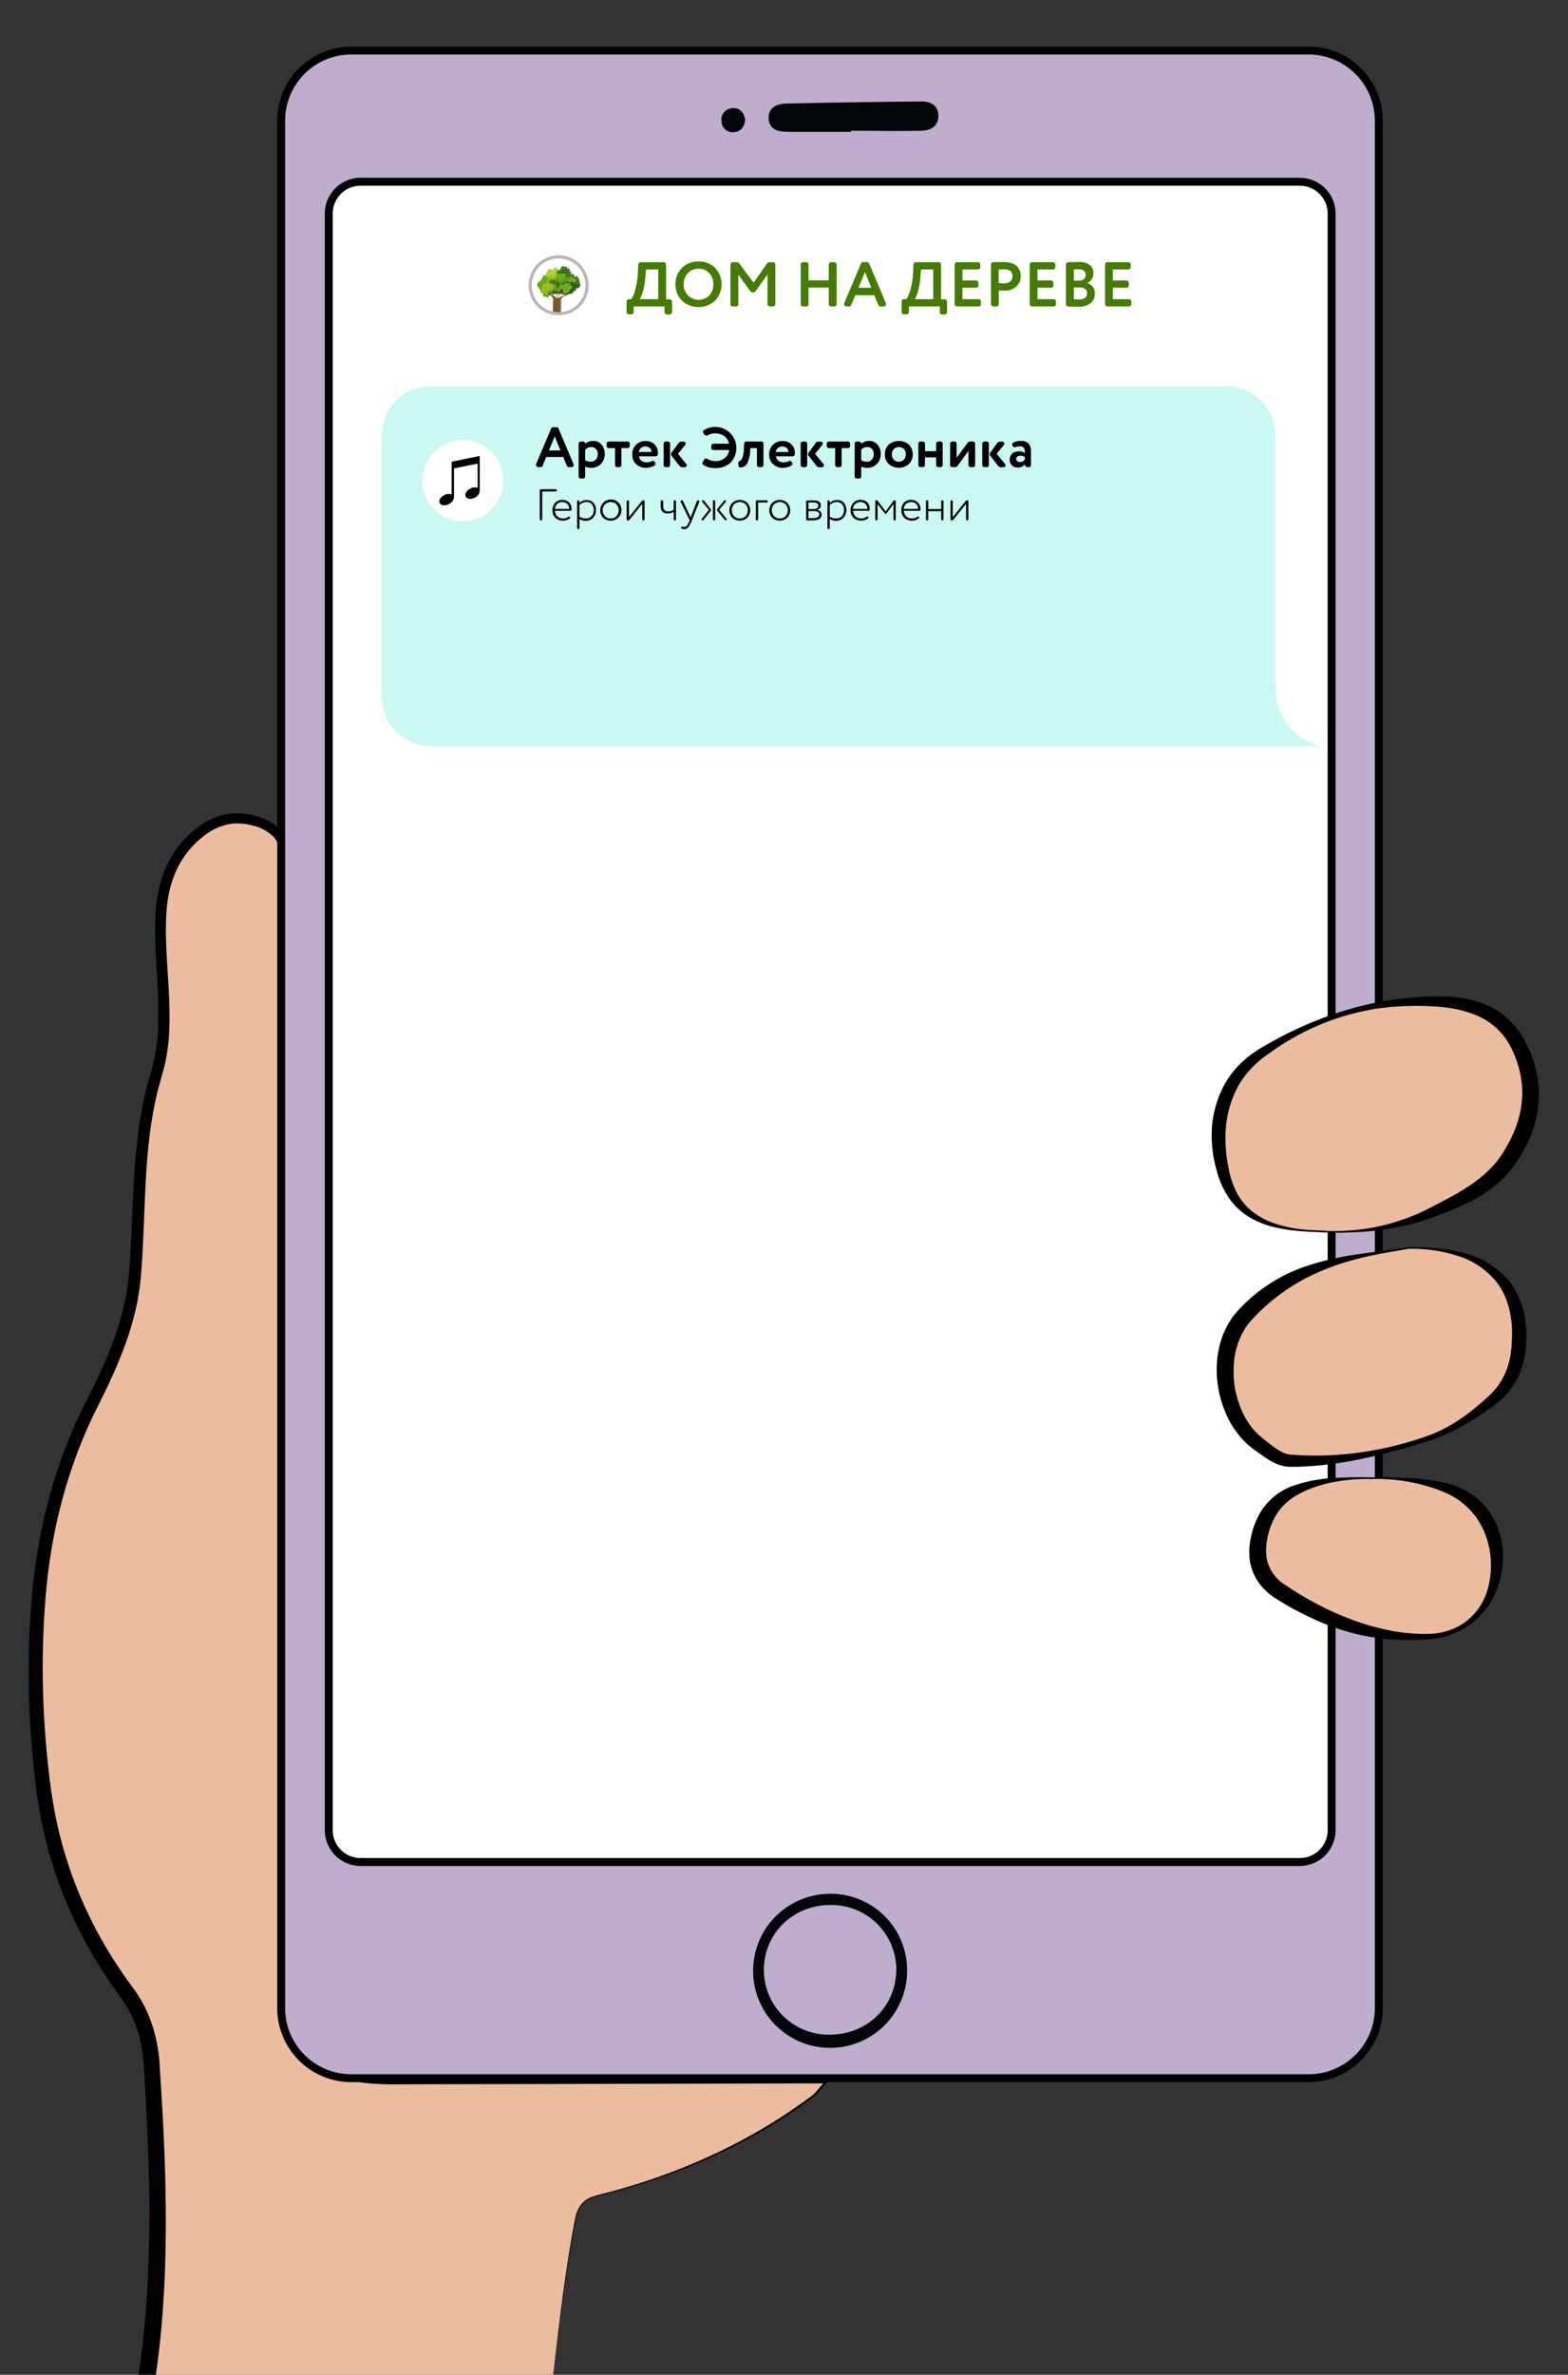 <?xml version="1.0" encoding="UTF-8"?> <svg xmlns="http://www.w3.org/2000/svg" xmlns:xlink="http://www.w3.org/1999/xlink" viewBox="0 0 496.11 751.03"><rect x="0" y="0" width="496.11" height="751.03" fill="#333333" stroke="none"/> <defs> <style>.cls-1{fill:none;}.cls-2{isolation:isolate;}.cls-3{fill:#ecbc9f;}.cls-4{fill:#beadcd;}.cls-5{fill:#020608;}.cls-6{fill:#fff;}.cls-7{fill:#437c00;}.cls-8{clip-path:url(#clip-path);}.cls-9{fill:#2c601d;}.cls-10,.cls-13{fill:#7e5632;}.cls-11,.cls-12,.cls-20,.cls-27,.cls-28{opacity:0.4;}.cls-11,.cls-12,.cls-19,.cls-20,.cls-24,.cls-27{mix-blend-mode:multiply;}.cls-11{fill:url(#radial-gradient);}.cls-12{fill:url(#radial-gradient-2);}.cls-13{mix-blend-mode:screen;}.cls-14{fill:#457722;}.cls-15{fill:#6aaa1b;}.cls-16{fill:#5f9d11;}.cls-17{fill:#a2c617;}.cls-18{fill:#76b82a;}.cls-19{opacity:0.8;fill:url(#radial-gradient-5);}.cls-20{fill:#bfce1e;}.cls-21{fill:#afce37;}.cls-22{fill:#94be24;}.cls-23{fill:#c9d442;}.cls-24{fill:#8ebb18;opacity:0.2;}.cls-25{fill:#72a218;}.cls-26{fill:#83be3d;}.cls-27{fill:#8bbc35;}.cls-29{fill:#b7b7b7;}.cls-30{fill:#caf9f2;}</style> <clipPath id="clip-path"> <circle class="cls-1" cx="176.75" cy="90.23" r="9"></circle> </clipPath> <radialGradient id="radial-gradient" cx="1240.38" cy="1866.93" r="17.7" gradientTransform="matrix(0.57, 0.03, -0.03, 0.59, -470.73, -1038.43)" gradientUnits="userSpaceOnUse"> <stop offset="0.02" stop-color="#97783f"></stop> <stop offset="0.9" stop-color="#4b160f"></stop> </radialGradient> <radialGradient id="radial-gradient-2" cx="1240.33" cy="1875.5" r="7.69" xlink:href="#radial-gradient"></radialGradient> <radialGradient id="radial-gradient-5" cx="1246.95" cy="1863.05" r="2.76" gradientTransform="matrix(0.57, 0.03, -0.03, 0.59, -470.73, -1038.43)" gradientUnits="userSpaceOnUse"> <stop offset="0.27"></stop> <stop offset="0.78" stop-color="#358e5b"></stop> <stop offset="0.99" stop-color="#fff"></stop> </radialGradient> </defs> <title>mob</title> <g class="cls-2"> <g id="Слой_1" data-name="Слой 1"> <path class="cls-3" d="M174.42,756.28h-128a6.49,6.49,0,0,1-.3-2c5.3-33.76,4.07-67.65,1.84-101.55C47.43,644.46,45.2,637,40,630A136,136,0,0,1,13.8,565.7,283.16,283.16,0,0,1,12.37,504a163.22,163.22,0,0,1,16.82-60.19c6.49-12.82,12.29-25.91,13.5-40.52,1.78-21.33.35-42.72,6.83-63.92,4.92-16.1.36-33.74,1.4-50.69.59-9.61,3.82-18,10.94-24.27,5.76-5.06,12.44-7.19,20.6-4.11s8.08,9,8.07,15.9Q90.4,451.58,90.47,627c0,20.9,10.75,31.55,31.83,31.55H261.13c-2,2.24-2.91,3.62-4.15,4.54-20.34,15.11-43.07,25.15-67.58,31.19-4.36,1.07-6.44,3-7.33,7.53C178.54,719.85,176.6,738.07,174.42,756.28Z"></path> <path d="M174.15,758.53c-42.47.38-85.22.58-127.72.47H44l-.27-2.28c0-.11-.1-.42-.21-.91a7.91,7.91,0,0,1-.13-.94,4.48,4.48,0,0,1,0-.63c0-.3.05-.41.06-.47l.31-2.09.61-4.18c.33-2.79.74-5.58,1-8.39.63-5.6,1-11.23,1.35-16.86.57-11.28.68-22.59.4-33.91s-.85-22.64-1.56-34a52.11,52.11,0,0,0-1-8.12,37,37,0,0,0-6.38-14.55l-2.5-3.5c-.83-1.18-1.62-2.4-2.43-3.59a139.86,139.86,0,0,1-15.32-31,136.57,136.57,0,0,1-4.61-16.72,170.08,170.08,0,0,1-2.56-17.08,289.26,289.26,0,0,1-1.68-34.32q.1-8.6.73-17.17c.41-5.71,1-11.45,2-17.13a166.35,166.35,0,0,1,8.92-33.31,162.11,162.11,0,0,1,7.06-15.74c2.55-5,5-10.12,7.05-15.33a92,92,0,0,0,4.84-16,78,78,0,0,0,1.15-8.23c.22-2.81.41-5.62.56-8.45.61-11.3.76-22.73,2.12-34.16a125.17,125.17,0,0,1,3.14-17l1.18-4.18c.33-1.32.78-2.62,1-4a57.2,57.2,0,0,0,1.11-8.19c.71-11.12-1-22.44-.83-34,0-5.74.74-11.78,3-17.29a32.16,32.16,0,0,1,10.93-14,21.52,21.52,0,0,1,8.34-3.73,17.93,17.93,0,0,1,4.62-.32,20.21,20.21,0,0,1,4.53.73,22.41,22.41,0,0,1,4.28,1.6,13.2,13.2,0,0,1,3.86,2.84,11.32,11.32,0,0,1,2.43,4.23,18.52,18.52,0,0,1,.8,4.56c.17,3,.06,5.78.08,8.63l0,8.53,0,17.06-.08,34.11-.16,68.23-.32,136.45-.17,68.23,0,8.53c0,2.84-.06,5.71.07,8.49,0,1.41.22,2.79.34,4.19.05.7.23,1.37.34,2.06s.23,1.38.42,2.05a30.52,30.52,0,0,0,1.26,4,18.92,18.92,0,0,0,.82,1.91l1,1.83a23.6,23.6,0,0,0,5.38,6.23,26.51,26.51,0,0,0,7.26,4,17.66,17.66,0,0,0,2,.63c.68.17,1.34.41,2,.53a40.59,40.59,0,0,0,4.14.68l2.09.22c.7.05,1.4.05,2.11.08,1.39.07,2.81.08,4.24.08l136.45.3h.74l-.5.54c-1,1.12-2,2.32-3,3.48a9.55,9.55,0,0,1-1.79,1.52l-1.87,1.35c-1.24.91-2.52,1.76-3.8,2.63s-2.56,1.7-3.86,2.52A174.84,174.84,0,0,1,231,679.36a194.26,194.26,0,0,1-34.39,13.18c-2.93.88-6,1.5-8.88,2.4a8,8,0,0,0-3.7,2.5,9.85,9.85,0,0,0-1.76,4.15c-1.2,6-2.23,12.07-3.14,18.14-1.82,12.15-3.2,24.36-4.69,36.55Zm.55-4.47c1.33-11.46,2.59-22.93,4.25-34.35.89-6.08,1.88-12.14,3.06-18.17a10.06,10.06,0,0,1,1.79-4.26,8.16,8.16,0,0,1,3.81-2.6c3-.94,5.95-1.55,8.89-2.45a194.39,194.39,0,0,0,34.26-13.3,179.75,179.75,0,0,0,16-9.12c1.29-.83,2.58-1.66,3.83-2.54s2.54-1.72,3.77-2.63l1.86-1.35a9.28,9.28,0,0,0,1.71-1.46c1-1.12,2-2.35,3-3.49l.24.54-136.45.3c-5.67,0-11.56-.24-17-2.22a27.58,27.58,0,0,1-7.66-4.13,24.75,24.75,0,0,1-5.74-6.58l-1-1.93a18.53,18.53,0,0,1-.86-2A31.72,31.72,0,0,1,91,638.18c-.2-.7-.29-1.42-.44-2.13s-.32-1.42-.37-2.14c-.13-1.43-.37-2.87-.37-4.31-.15-2.89-.08-5.71-.1-8.56l0-8.53-.14-68.23-.64-272.8c-.18-2.69-.81-5.18-2.47-6.91a13.75,13.75,0,0,0-6.68-3.52,17.05,17.05,0,0,0-3.87-.61,14.7,14.7,0,0,0-3.86.29A18.22,18.22,0,0,0,65,264a29,29,0,0,0-9.77,12.6,35,35,0,0,0-2.13,7.85c-.22,1.35-.35,2.72-.45,4.09s-.14,2.77-.15,4.17c-.16,11.19,1.65,22.53,1,34.17a61.3,61.3,0,0,1-1.13,8.7c-.24,1.45-.71,2.86-1.06,4.29l-1.13,4a122.67,122.67,0,0,0-3,16.54c-1.29,11.17-1.39,22.52-2,33.93-.14,2.85-.32,5.71-.54,8.56a82,82,0,0,1-1.16,8.67,96.29,96.29,0,0,1-5,16.66c-2.1,5.38-4.57,10.58-7.12,15.69a156,156,0,0,0-6.83,15.39A162.29,162.29,0,0,0,16,491.81c-.88,5.55-1.46,11.13-1.84,16.77s-.6,11.26-.64,16.9a284.8,284.8,0,0,0,1.8,33.79,165.63,165.63,0,0,0,2.56,16.62A132.15,132.15,0,0,0,22.41,592a134.87,134.87,0,0,0,14.93,29.91c.79,1.16,1.55,2.33,2.36,3.47l2.47,3.42a42.29,42.29,0,0,1,4.54,7.82A48.38,48.38,0,0,1,50.55,654c.76,11.36,1.41,22.75,1.71,34.17s.28,22.86-.25,34.3c-.32,5.72-.68,11.44-1.29,17.14-.25,2.86-.65,5.7-1,8.56l-.6,4.26-.31,2.13c0,.12,0,.18,0,.06a.41.41,0,0,0,0-.1s0,0,0,.12.16.57.26,1.16l-2.68-2.28c42.06-.12,83.88.08,126,.47Z"></path> <rect class="cls-4" x="88.96" y="15.99" width="347.28" height="641.25" rx="22.17" ry="22.17"></rect> <path d="M414.07,658.49H111.13a23.45,23.45,0,0,1-23.42-23.42V38.16a23.45,23.45,0,0,1,23.42-23.42H414.07a23.45,23.45,0,0,1,23.42,23.42V635.07A23.45,23.45,0,0,1,414.07,658.49ZM111.13,17.24A20.94,20.94,0,0,0,90.21,38.16V635.07A20.94,20.94,0,0,0,111.13,656H414.07A20.94,20.94,0,0,0,435,635.07V38.16a21,21,0,0,0-20.92-20.92Z"></path> <path class="cls-5" d="M287,622.93a24.36,24.36,0,1,1-24.59-24A24.16,24.16,0,0,1,287,622.93Zm-3.4.17a20.53,20.53,0,0,0-20.63-20.63c-11.69-.14-21,8.63-21.27,20a20.48,20.48,0,0,0,21,21C274.4,643.41,283.5,634.53,283.56,623.1Z"></path> <path class="cls-5" d="M269.21,41.7c-6.62,0-13.24,0-19.86,0-3.14,0-6.16-.68-6.16-4.52,0-3.33,2.81-4.37,5.59-4.43q21.43-.48,42.88-.66c2.91,0,5.33,1.38,5.25,4.69s-2.64,4.51-5.46,4.57c-7.41.16-14.82,0-22.24,0Z"></path> <path class="cls-5" d="M235.75,37.64c-.12,2.43-1.3,4.11-3.79,4.17a3.46,3.46,0,0,1-3.66-3.43A3.62,3.62,0,0,1,232,34.2C234.09,34.1,235.31,35.61,235.75,37.64Z"></path> <rect class="cls-6" x="104.02" y="57.48" width="317.3" height="531.39" rx="10.06" ry="10.06"></rect> <path d="M411.26,590.12H114.08a11.32,11.32,0,0,1-11.31-11.31V67.54a11.32,11.32,0,0,1,11.31-11.31H411.26a11.32,11.32,0,0,1,11.31,11.31V578.81A11.33,11.33,0,0,1,411.26,590.12ZM114.08,58.73a8.82,8.82,0,0,0-8.81,8.81V578.81a8.82,8.82,0,0,0,8.81,8.81H411.26a8.82,8.82,0,0,0,8.81-8.81V67.54a8.82,8.82,0,0,0-8.81-8.81Z"></path> <path class="cls-3" d="M420.47,389.57c-2.06-.11-4.12-.18-6.18-.32-15.64-1-23.77-6.39-27-17.89-4.34-15.47-.3-30,11.43-38,16.91-11.58,35.82-17.42,56.35-16.66,11.2.42,21.14,3.93,26.21,15.51,5.3,12.09,3.28,23.31-3.64,33.9-5.93,9.07-15.52,13.36-25,17.49A76.17,76.17,0,0,1,420.47,389.57Z"></path> <path d="M420.46,389.82l-4.31-.2c-1.43,0-2.87-.15-4.31-.23a54.94,54.94,0,0,1-8.6-1.28,27.55,27.55,0,0,1-8.22-3.33,21.22,21.22,0,0,1-6.51-6.39,28.13,28.13,0,0,1-3.59-8.36,20.45,20.45,0,0,1-.55-2.18c-.15-.73-.34-1.46-.46-2.21a42.1,42.1,0,0,1-.48-4.5,33.79,33.79,0,0,1,3.76-17.71,29,29,0,0,1,5.53-7.29,35.63,35.63,0,0,1,7.24-5.28,117,117,0,0,1,15.59-7.72,105.53,105.53,0,0,1,33.75-7.86c1.45-.11,2.91-.15,4.37-.17s2.93,0,4.41.05a37.6,37.6,0,0,1,8.91,1.46,25,25,0,0,1,14.62,11.09,37,37,0,0,1,3.76,8.42,34.62,34.62,0,0,1,1.52,9.14,36.14,36.14,0,0,1-4.4,17.8c-.73,1.33-1.49,2.64-2.32,3.9a36.23,36.23,0,0,1-2.77,3.72,34.51,34.51,0,0,1-6.85,6.12q-1.87,1.31-3.83,2.4c-1.31.73-2.64,1.37-4,2-2.66,1.26-5.4,2.28-8.1,3.29a77.14,77.14,0,0,1-8.34,2.68c-2.84.71-5.7,1.26-8.57,1.68s-5.75.7-8.63.82S423.35,389.91,420.46,389.82Zm0-.5A81.58,81.58,0,0,0,429,389a68.53,68.53,0,0,0,8.44-1.43,67,67,0,0,0,15.84-6c2.55-1.3,5.06-2.64,7.49-4,1.21-.7,2.4-1.42,3.54-2.19a40.1,40.1,0,0,0,3.35-2.35,35.62,35.62,0,0,0,5.77-5.53,32.52,32.52,0,0,0,2.29-3.24c.72-1.16,1.38-2.35,2-3.55a36.08,36.08,0,0,0,2.91-7.45,30.81,30.81,0,0,0,1-7.81,29.48,29.48,0,0,0-1.1-7.83,32.66,32.66,0,0,0-3-7.37,21.29,21.29,0,0,0-5-5.91,23,23,0,0,0-6.86-3.81,38.06,38.06,0,0,0-8-1.87c-1.38-.19-2.77-.31-4.18-.38s-2.83-.16-4.24-.16-2.83,0-4.25.05-2.83.15-4.24.24-2.83.3-4.24.45-2.81.45-4.2.72a78.47,78.47,0,0,0-16.24,5.15,81.12,81.12,0,0,0-14.72,8.54,32.8,32.8,0,0,0-6.19,5.42,27.46,27.46,0,0,0-4.38,6.72,33.62,33.62,0,0,0-2.44,7.61,37.33,37.33,0,0,0-.6,8.05,45.71,45.71,0,0,0,.92,8.13,28,28,0,0,0,2.48,7.68,18.69,18.69,0,0,0,5,6.21,23.5,23.5,0,0,0,7.32,3.89,42.9,42.9,0,0,0,8.31,1.83C414.74,389.07,417.62,389.14,420.48,389.32Z"></path> <path class="cls-3" d="M445.64,394.69c25.4-.31,36.87,11.69,34.86,31.92a23,23,0,0,1-8.21,16.05c-6.54,5.51-13.6,10.07-21.8,12.7-13.69,4.37-27.64,7.14-42.09,6.61-4-.15-6.94-3-10-5.12-11.4-8-15-29.42-4.67-40.8C409.35,398.87,429.55,397.38,445.64,394.69Z"></path> <path d="M445.61,394.44a70.14,70.14,0,0,1,16.07,1.5,28.52,28.52,0,0,1,14.53,7.76,22.76,22.76,0,0,1,4.61,7.26,24.79,24.79,0,0,1,1.32,4.1,14.21,14.21,0,0,1,.39,2.11c.1.71.22,1.41.3,2.12,0,1.41.17,2.83.1,4.23s-.13,2.79-.33,4.22a25,25,0,0,1-2.53,8.28,23.16,23.16,0,0,1-5.34,6.82c-1.1,1-2.19,1.76-3.29,2.55s-2.22,1.57-3.35,2.32a71.26,71.26,0,0,1-14.49,7.41c-2.56.95-5.14,1.64-7.71,2.43s-5.17,1.45-7.77,2.13c-1.3.32-2.6.65-3.92.94s-2.62.6-3.94.88c-2.64.54-5.3,1-8,1.38s-5.38.66-8.09.83c-1.36.07-2.72.16-4.08.17-.71,0-1.31,0-2.1,0a10.87,10.87,0,0,1-2.4-.35,15.38,15.38,0,0,1-4.19-1.88c-1.24-.77-2.35-1.6-3.41-2.34l-.79-.55c-.26-.18-.58-.44-.86-.66-.58-.46-1.2-.9-1.74-1.4l-1.55-1.57a17.43,17.43,0,0,1-1.4-1.69,32.22,32.22,0,0,1-2.43-3.62,35.84,35.84,0,0,1-1.82-3.93,34.75,34.75,0,0,1-2.16-8.33,33.92,33.92,0,0,1,0-8.66c.07-.72.26-1.43.38-2.15a15.85,15.85,0,0,1,.51-2.14l.66-2.11c.27-.69.59-1.36.89-2,.16-.33.3-.67.48-1l.58-1c.4-.63.76-1.29,1.2-1.89a30.67,30.67,0,0,1,2.88-3.31,48.57,48.57,0,0,1,6.3-5.51,51.41,51.41,0,0,1,14.73-7.55,92.84,92.84,0,0,1,15.86-3.58c2.66-.35,5.31-.77,8-1.08Zm.05.5-7.88,1.37c-2.62.51-5.24,1-7.82,1.69a79.07,79.07,0,0,0-14.89,5.29c-.59.29-1.18.56-1.76.86l-1.7.94c-1.14.61-2.23,1.3-3.33,2s-2.12,1.45-3.17,2.18-2,1.56-3,2.34a61.19,61.19,0,0,0-5.55,5.25,25.88,25.88,0,0,0-2.32,2.78c-.33.48-.59,1-.9,1.52l-.44.76c-.13.27-.24.55-.35.82l-.71,1.63-.53,1.72a11.31,11.31,0,0,0-.43,1.76c-.1.59-.27,1.17-.33,1.78a29.56,29.56,0,0,0-.23,3.65c0,.61,0,1.23,0,1.84l.13,1.84a30.45,30.45,0,0,0,1.66,7.18,31.56,31.56,0,0,0,1.43,3.39,27.19,27.19,0,0,0,1.92,3.1,12.91,12.91,0,0,0,1.1,1.43l1.22,1.32c.42.43.9.77,1.34,1.17.24.19.42.37.7.58l.83.64c2.15,1.68,4.07,3.25,6.09,3.93a7.56,7.56,0,0,0,1.54.33c.55.06,1.28.08,1.91.13,1.31.09,2.62.12,3.93.16,2.63.06,5.27,0,7.9-.14a108.18,108.18,0,0,0,31-6.56,49.79,49.79,0,0,0,7-3.55,62.76,62.76,0,0,0,6.42-4.57c1-.83,2-1.67,3-2.55s2-1.76,2.81-2.64a21,21,0,0,0,4-6.07,24.72,24.72,0,0,0,1.87-7.05c.16-1.22.16-2.52.25-3.78s0-2.51,0-3.77c-.35-5-1.62-9.87-4.63-13.86a25.24,25.24,0,0,0-12.46-8.59A47.62,47.62,0,0,0,445.66,394.94Z"></path> <path class="cls-3" d="M433.81,467.5a72.77,72.77,0,0,1,23.12,2.85c11.5,3.45,18,14.24,16.47,26.86C472,508.78,463.75,517,452,517.57c-17.1.8-32.48-4.9-46.64-14-5.46-3.51-8.26-8.67-7.26-15.55,1.18-8.12,5.22-14.18,12.82-17.19C418.21,468,426,467.36,433.81,467.5Z"></path> <path d="M433.81,467.25c4.25-.1,8.51,0,12.79.24,2.14.16,4.28.38,6.42.69a48.21,48.21,0,0,1,6.45,1.36,25,25,0,0,1,6.16,3,23.74,23.74,0,0,1,5,4.77,25,25,0,0,1,3.36,6.09,27.48,27.48,0,0,1,1.48,6.73,29.15,29.15,0,0,1-2.16,13.25,26.38,26.38,0,0,1-3.38,5.76,24.34,24.34,0,0,1-4.75,4.6,25.08,25.08,0,0,1-8.94,4.07,32.16,32.16,0,0,1-3.24.53,79.87,79.87,0,0,1-12.94.11,67.81,67.81,0,0,1-12.85-2.17A74.83,74.83,0,0,1,415,511.73a99,99,0,0,1-11.47-6.26,19.26,19.26,0,0,1-5.31-5,16.32,16.32,0,0,1-2.78-7,20.57,20.57,0,0,1,.34-7.21,25.29,25.29,0,0,1,2.26-6.6,19.78,19.78,0,0,1,10.13-9.41A45,45,0,0,1,421,467.5,127.25,127.25,0,0,1,433.81,467.25Zm0,.5a56.39,56.39,0,0,0-12.6,1.1,40.64,40.64,0,0,0-6,1.74,32.07,32.07,0,0,0-5.5,2.62,19,19,0,0,0-4.37,3.72,19.27,19.27,0,0,0-2.9,4.8,22.82,22.82,0,0,0-1.57,5.49,16.42,16.42,0,0,0-.13,5.44,12.72,12.72,0,0,0,5.73,8.48,107.54,107.54,0,0,0,10.62,6.35,92.92,92.92,0,0,0,11.36,5,75.93,75.93,0,0,0,12,3.29,56,56,0,0,0,12.46.91,19.86,19.86,0,0,0,6-1.23,17.8,17.8,0,0,0,5.34-3,20,20,0,0,0,4.06-4.51,21.82,21.82,0,0,0,2.45-5.5,28.74,28.74,0,0,0,.63-11.84,29.41,29.41,0,0,0-1.53-5.61,27.33,27.33,0,0,0-2.73-5.05,26.42,26.42,0,0,0-3.9-4.23,25.51,25.51,0,0,0-4.92-3.2,46.33,46.33,0,0,0-5.77-2.2,54.47,54.47,0,0,0-6.1-1.55A56.67,56.67,0,0,0,433.82,467.75Z"></path> <path class="cls-7" d="M202.76,82.92H210a.75.75,0,0,1,.74.74v11h1.16a.75.75,0,0,1,.74.74v3.32a.75.75,0,0,1-.74.74H211a.75.75,0,0,1-.74-.74V96.92h-9.78v1.76a.75.75,0,0,1-.74.74H199a.75.75,0,0,1-.74-.74V95.36a.75.75,0,0,1,.74-.74h.76A9.79,9.79,0,0,0,201,91.5a23.56,23.56,0,0,0,.84-5.78l.1-2.06a.75.75,0,0,1,.24-.53A.76.76,0,0,1,202.76,82.92Zm-.34,11.7h5.84v-9.4H204.4l-.22,2.44a21.28,21.28,0,0,1-.74,4.42A9,9,0,0,1,202.42,94.62Z"></path> <path class="cls-7" d="M213.72,89.92A7,7,0,0,1,221,82.7a7.22,7.22,0,0,1,5.24,2,7.57,7.57,0,0,1,0,10.4,7.75,7.75,0,0,1-10.44,0A7,7,0,0,1,213.72,89.92Zm2.6,0a4.85,4.85,0,0,0,1.36,3.5,4.76,4.76,0,0,0,6.76,0,5.12,5.12,0,0,0,1.26-3.52,4.85,4.85,0,0,0-1.34-3.54A4.48,4.48,0,0,0,221,85a4.42,4.42,0,0,0-3.34,1.38A4.85,4.85,0,0,0,216.32,89.92Z"></path> <path class="cls-7" d="M237.28,91.94l-3.68-5.08v9.32a.75.75,0,0,1-.74.74h-1a.75.75,0,0,1-.74-.74V83.66a.75.75,0,0,1,.74-.74H233a1.13,1.13,0,0,1,1,.5l4.42,6,4.22-6a1.05,1.05,0,0,1,.94-.5h1a.75.75,0,0,1,.74.74V96.18a.75.75,0,0,1-.74.74h-1a.75.75,0,0,1-.74-.74V86.8l-3.66,5.14a1.12,1.12,0,0,1-.94.54A1.18,1.18,0,0,1,237.28,91.94Z"></path> <path class="cls-7" d="M264.7,83.66V96.18a.75.75,0,0,1-.74.74h-1a.75.75,0,0,1-.74-.74V90.94h-6.4v5.24a.75.75,0,0,1-.74.74h-1a.75.75,0,0,1-.74-.74V83.66a.75.75,0,0,1,.74-.74h1a.75.75,0,0,1,.74.74v5h6.4v-5a.75.75,0,0,1,.74-.74h1a.75.75,0,0,1,.74.74Z"></path> <path class="cls-7" d="M277.86,96.36l-1.24-3h-6l-1.24,3a.8.8,0,0,1-.82.56h-.72a.77.77,0,0,1-.78-.78.71.71,0,0,1,.06-.28l5.24-12.42a.85.85,0,0,1,.84-.56h1a.85.85,0,0,1,.84.56l5.24,12.42a.71.71,0,0,1,.06.28.77.77,0,0,1-.78.78h-.86A.8.8,0,0,1,277.86,96.36ZM275.68,91l-2-5-2.06,5Z"></path> <path class="cls-7" d="M289.78,82.92H297a.75.75,0,0,1,.74.74v11h1.16a.75.75,0,0,1,.74.74v3.32a.75.75,0,0,1-.74.74h-.82a.75.75,0,0,1-.74-.74V96.92h-9.78v1.76a.75.75,0,0,1-.74.74H286a.75.75,0,0,1-.74-.74V95.36a.75.75,0,0,1,.74-.74h.76a9.79,9.79,0,0,0,1.32-3.12,23.56,23.56,0,0,0,.84-5.78l.1-2.06a.75.75,0,0,1,.24-.53A.76.76,0,0,1,289.78,82.92Zm-.34,11.7h5.84v-9.4h-3.86l-.22,2.44a21.28,21.28,0,0,1-.74,4.42A9,9,0,0,1,289.44,94.62Z"></path> <path class="cls-7" d="M310.36,95.36v.82a.75.75,0,0,1-.74.74H302.8a.75.75,0,0,1-.74-.74V83.66a.75.75,0,0,1,.74-.74h6.62a.75.75,0,0,1,.74.74v.82a.75.75,0,0,1-.74.74h-4.9V88.7h4.3a.75.75,0,0,1,.74.74v.82a.69.69,0,0,1-.22.52.7.7,0,0,1-.52.22h-4.3v3.62h5.1a.75.75,0,0,1,.74.74Z"></path> <path class="cls-7" d="M317.54,82.88a7.92,7.92,0,0,1,2.57.37,4,4,0,0,1,1.69,1,4.26,4.26,0,0,1,.88,1.42,4.83,4.83,0,0,1,.28,1.69,4.3,4.3,0,0,1-1.36,3.22,5.13,5.13,0,0,1-3.76,1.32c-.81,0-1.42,0-1.82-.06v4.32a.75.75,0,0,1-.74.74h-1a.75.75,0,0,1-.74-.74V83.66a.73.73,0,0,1,.21-.52.69.69,0,0,1,.53-.22ZM316,85.22v4.3c.71.07,1.29.1,1.74.1a2.87,2.87,0,0,0,1.89-.58,2.06,2.06,0,0,0,.71-1.68c0-1.45-.86-2.18-2.58-2.18Z"></path> <path class="cls-7" d="M334.1,95.36v.82a.75.75,0,0,1-.74.74h-6.82a.75.75,0,0,1-.74-.74V83.66a.75.75,0,0,1,.74-.74h6.62a.75.75,0,0,1,.74.74v.82a.75.75,0,0,1-.74.74h-4.9V88.7h4.3a.75.75,0,0,1,.74.74v.82a.69.69,0,0,1-.22.52.7.7,0,0,1-.52.22h-4.3v3.62h5.1a.75.75,0,0,1,.74.74Z"></path> <path class="cls-7" d="M345.94,86.32a3.3,3.3,0,0,1-2,3.2,3.27,3.27,0,0,1,1.79,1.15,3.33,3.33,0,0,1,.67,2.13,3.71,3.71,0,0,1-1.4,3.12A6.06,6.06,0,0,1,341.2,97C340,97,339,97,338,96.94a.77.77,0,0,1-.52-.24.7.7,0,0,1-.22-.52V83.7a.73.73,0,0,1,.22-.54.77.77,0,0,1,.52-.24l3.3-.06a5.46,5.46,0,0,1,3.46.92A3.08,3.08,0,0,1,345.94,86.32Zm-6.18-1.1v3.54h1.66a2.26,2.26,0,0,0,1.51-.48,1.7,1.7,0,0,0,.57-1.38,1.53,1.53,0,0,0-.58-1.29,2.6,2.6,0,0,0-1.62-.45C340.71,85.16,340.2,85.18,339.76,85.22Zm1.74,5.68h-1.74v3.7a14.84,14.84,0,0,0,1.62.1c1.71,0,2.56-.67,2.56-2a1.51,1.51,0,0,0-.64-1.33A3.11,3.11,0,0,0,341.5,90.9Z"></path> <path class="cls-7" d="M357.94,95.36v.82a.75.75,0,0,1-.74.74h-6.82a.75.75,0,0,1-.74-.74V83.66a.75.75,0,0,1,.74-.74H357a.75.75,0,0,1,.74.74v.82a.75.75,0,0,1-.74.74h-4.9V88.7h4.3a.75.75,0,0,1,.74.74v.82a.69.69,0,0,1-.22.52.7.7,0,0,1-.52.22h-4.3v3.62h5.1a.75.75,0,0,1,.74.74Z"></path> <g class="cls-8"> <path class="cls-9" d="M183.6,90.21c-.06-.07,0-.09,0-.18a.25.25,0,0,0,0-.17.23.23,0,0,0-.28-.12.28.28,0,0,0,0-.2c0-.08-.11-.23-.21-.22s-.2.15-.2.09a.3.3,0,0,0-.18-.24.21.21,0,0,0-.25.08s-.05.13-.1.15a.09.09,0,0,1-.09,0c0-.06-.09-.14-.07-.17s.11-.07.15-.1a.24.24,0,0,0,.15-.24c0-.12-.14-.13-.23-.16a.21.21,0,0,0-.08-.19c-.07-.06-.15-.13-.24-.09s-.18.19-.33.13a.2.2,0,0,0-.23,0,.21.21,0,0,0-.07.11v0s.05.11,0,.09a.1.1,0,0,0-.09,0h0a.11.11,0,0,0-.11,0s-.11.09-.13,0,0-.11,0-.15a.15.15,0,0,0,0-.11.22.22,0,0,0-.13-.08s-.21,0-.21,0c0-.28-.36-.1-.47,0a.36.36,0,0,0-.13.25.15.15,0,0,0,0,.11c.06.08-.08.06-.12,0a.23.23,0,0,0-.2.16c0,.11.05.33-.07.38s-.19,0-.28.07-.17.21-.12.31.2.17.19.18-.14.12-.13.24a.4.4,0,0,0,.14.26.58.58,0,0,1,.11.15s0,0,0,.06a.31.31,0,0,0-.23.08.16.16,0,0,0,0,.23c.06.08,0,.08,0,.14a.21.21,0,0,0-.09.13.39.39,0,0,0,0,.18c0,.09-.07.15-.13.19s-.08.08-.11.09-.16-.06-.24-.08a.43.43,0,0,0-.36.1.24.24,0,0,0-.09.25s.07.16,0,.19l-.12.1a.23.23,0,0,0-.14.1s0,.08,0,.11-.06.07-.09.1a.17.17,0,0,0,0,.29.59.59,0,0,0,.27,0c-.05.06-.11.1-.09.19s.13.11.22.12.05.15.14.14a.62.62,0,0,0,.19-.07c0,.18.06.41.27.37a.51.51,0,0,0,.37-.38.48.48,0,0,0,.16-.08h.1a.16.16,0,0,0,.2.08.87.87,0,0,0,.35-.22,1.09,1.09,0,0,1,.17-.13.62.62,0,0,0,.23.07h0a.44.44,0,0,0,.3,0,.33.33,0,0,0,.19-.22l0,0,.06,0c.19-.06.43-.27.31-.47a.38.38,0,0,0-.09-.09,0,0,0,0,1,0,0,.38.38,0,0,0,.14-.14c0-.06,0,0,.07.06a.21.21,0,0,0,.13.07.28.28,0,0,0,.27-.25h0l.08,0a.25.25,0,0,0,.16-.08.25.25,0,0,0,0-.31.89.89,0,0,1,.05-.1.2.2,0,0,0,0-.15l0-.07a.1.1,0,0,0,.07,0s0,0,.06,0a.31.31,0,0,0,.09.07.21.21,0,0,0,.19,0l.14-.09a.26.26,0,0,0,.17,0c.1,0,.08-.12.05-.2a.47.47,0,0,0,.41-.18c0-.11,0-.18-.12-.22s-.07-.06-.08,0a.13.13,0,0,1,.09,0,.22.22,0,0,0,.14,0C183.62,90.4,183.69,90.31,183.6,90.21Z"></path> <path class="cls-10" d="M179.36,92.21s0-.06,0,0a1.83,1.83,0,0,0-.23.38,4.13,4.13,0,0,1-.32.49,1.47,1.47,0,0,1-.1.13s0-.06,0-.09a1.42,1.42,0,0,1,.17-.4s0,0,0,0a1.78,1.78,0,0,0-.19.36.76.76,0,0,0-.06.26,2.18,2.18,0,0,1-.47.38,1.55,1.55,0,0,1-.51.22l-.16.07a2,2,0,0,1,.42-.45,1.73,1.73,0,0,0,.31-.35.86.86,0,0,0,.07-.1l.14-.21h0a1.21,1.21,0,0,0,.2-.19,2.4,2.4,0,0,0,.3-.41s0,0,0,0a2.54,2.54,0,0,1-.29.36s-.1.09-.15.14l0,0,.33-.84s0,0,0,0c-.11.25-.22.5-.34.74a1.66,1.66,0,0,1-.42.65l-.21.16v0a.76.76,0,0,0,.06-.26,1.45,1.45,0,0,1,.06-.41,2.54,2.54,0,0,1,.37-.78s0,0,0,0a2.57,2.57,0,0,0-.51,1.08c0,.09,0,.18,0,.28a.64.64,0,0,1-.18.28,1.35,1.35,0,0,1-.45.33,1.9,1.9,0,0,0-.37.26l-.06,0c-.07.06,0,0,0-.08a1.83,1.83,0,0,1,.11-.33c0-.09.07-.19.12-.29s.13-.2.19-.31a1.66,1.66,0,0,1,.32-.43,1,1,0,0,0,.29-.15,1,1,0,0,0,.27-.36c.07-.16.12-.34.19-.5s.17-.4.25-.59,0,0-.05,0c-.09.19-.22.37-.32.57s-.13.34-.2.5l0,.06a2.73,2.73,0,0,0,0-.38,1.46,1.46,0,0,1,.18-.92s0,0,0,0a1.55,1.55,0,0,0-.25.67,1.21,1.21,0,0,0,0,.38c0,.11.1.33,0,.42h0a.49.49,0,0,1-.24.15.67.67,0,0,0-.2.12,1,1,0,0,0,0-.24c0-.22,0-.43,0-.65a1.7,1.7,0,0,1,.14-.77s0,0,0,0a1.9,1.9,0,0,0-.17.65,5.08,5.08,0,0,0-.07.67,1.55,1.55,0,0,0,0,.31.25.25,0,0,1,0,.15l-.06.08a.61.61,0,0,0-.07.1l0,0-.1.12c0-.2-.15-.4-.17-.61a1.58,1.58,0,0,1,.06-.48,2.19,2.19,0,0,1,.14-.5s0,0,0,0a2.67,2.67,0,0,0-.24.74.77.77,0,0,0,0,.37,1.15,1.15,0,0,0,.11.31.59.59,0,0,1,0,.47h0a2.39,2.39,0,0,0-.2.43,2.48,2.48,0,0,1-.26.4.48.48,0,0,1-.11.09c-.05,0,0-.13,0-.15a5.81,5.81,0,0,1,.09-.58,1.75,1.75,0,0,0,0-.39c0-.12,0-.24,0-.35s0-.16,0-.24,0,0,0,0v-.06c.09-.32.21-.64.31-1,0,0,0,0,0,0l-.3.81h0a1,1,0,0,1,0-.34,1.49,1.49,0,0,1,.16-.66s0,0,0,0a2.47,2.47,0,0,0-.19.6,2.32,2.32,0,0,0,.05.59,4,4,0,0,0-.11.47.83.83,0,0,0,0-.15,2.46,2.46,0,0,1-.13-.9,6.34,6.34,0,0,1,.21-.86s0,0,0,0a7.86,7.86,0,0,0-.27.82,1.59,1.59,0,0,0,.05.78,1.93,1.93,0,0,1,.08.86,3,3,0,0,1-.09.41c0,.1-.09.2-.13.3a.61.61,0,0,1-.33-.37,1.82,1.82,0,0,1-.07-.25,2.67,2.67,0,0,1,.06-.56c0-.2.1-.4.13-.61a5.59,5.59,0,0,1,.09-.7c0-.22.13-.41.17-.63a2.29,2.29,0,0,0,0-.64s-.05,0-.05,0a7.74,7.74,0,0,1-.24,1.36.2.2,0,0,0,0,.07,2.14,2.14,0,0,0-.09-.27,1.41,1.41,0,0,1,0-.79s0,0,0,0a1.89,1.89,0,0,0,0,.75c0,.1.06.21.09.31a2.82,2.82,0,0,0,.07.31c0,.11,0,.22-.07.33l-.09.31a.83.83,0,0,0,0-.15l-.19-.45a3.65,3.65,0,0,1-.13-.55,10.75,10.75,0,0,1-.18-1.25s0,0,0,0c0,.39,0,.79.07,1.19a1.62,1.62,0,0,0,.1.54c.06.18.15.33.21.5a1.18,1.18,0,0,1,.08.59,2.74,2.74,0,0,0-.07.5,3.73,3.73,0,0,0-.46-.35,1,1,0,0,1-.38-.38,2.21,2.21,0,0,1-.06-.63,2.7,2.7,0,0,0,0-.28c0-.12,0-.24,0-.36s-.11-.4-.11-.61c0,0-.06,0-.06,0a1.37,1.37,0,0,0,0,.53,2.61,2.61,0,0,1,0,.74,1.37,1.37,0,0,0,0,.57.14.14,0,0,1,0,.06A1,1,0,0,1,174,93a10.2,10.2,0,0,1-.69-1.1s-.07,0-.06,0a11,11,0,0,0,.52,1.1,1.76,1.76,0,0,0,.62.52c.12.13.26.26.38.4l.09.11c.05.11.1.22.14.33a2.16,2.16,0,0,1,0,.8c0,.12,0,3.87-.06,4a1.28,1.28,0,0,1-.07.39,1.35,1.35,0,0,0-.15.26c0,.06,0,.13-.05.19a.88.88,0,0,0-.3.13.91.91,0,0,0-.4.4s0,0,0,0,.25-.07.38-.09h.13a1.21,1.21,0,0,0,.48.08,1,1,0,0,0,.3,0,.54.54,0,0,0-.07.13s0,.05,0,0a1.16,1.16,0,0,1,.78-.07.72.72,0,0,0,.25,0,.5.5,0,0,0,0,.12s0,0,0,0a.6.6,0,0,0,.23-.16v0a.81.81,0,0,0,.33.13.06.06,0,0,0,.07,0l0-.06h0c.27.09.56-.06.84,0a.05.05,0,0,0,.06-.05.21.21,0,0,0,0-.12h0a.9.9,0,0,1,.43,0s.08,0,.06-.07c-.1-.21-.36-.26-.58-.31l-.07,0a.19.19,0,0,0-.08,0,1.69,1.69,0,0,0-.26-.47c0-.07,0-.14,0-.21,0-.44,0-4.53.15-5l0,0,.06-.07A2.59,2.59,0,0,1,178,94l.37-.25a1.31,1.31,0,0,0,.35-.39c.07-.11.12-.23.19-.34a3.87,3.87,0,0,0,.21-.34v0h0A1.74,1.74,0,0,1,179.36,92.21Z"></path> <path class="cls-11" d="M175.34,100.54c.08-.07.16-.1.16-.22a1.13,1.13,0,0,1,0-.26c0-.18,0-.36.06-.55s0-3.92,0-4.05c-.06.13,0,3.94-.08,4.08a1,1,0,0,1-.14.38s-.1.13-.15.07,0-.25,0-.38c-.1.2-.1.44-.28.58a.76.76,0,0,1-.48.15.15.15,0,0,1-.11-.06.79.79,0,0,0-.26.31s0,0,0,0,.25-.07.38-.09h.13a1.21,1.21,0,0,0,.48.08.71.71,0,0,0,.25,0Z"></path> <path class="cls-12" d="M179.36,92.21s0-.06,0,0a1.83,1.83,0,0,0-.23.38,4.13,4.13,0,0,1-.32.49l0,0v0a.53.53,0,0,1-.17.34,3.68,3.68,0,0,1-.39.3,1.24,1.24,0,0,1-.34.22c-.13,0-.26,0-.38.1s-.17.19-.19.33-.06.44-.24.53c0,0,0,0,0,0a.36.36,0,0,1,0-.25,1.09,1.09,0,0,1-.15.35h0c-.15-.11-.09-.36-.07-.53a.94.94,0,0,0,0,.64,35.27,35.27,0,0,1,0,4.24s0,0,0,0-.12.32-.16.36,0,0,0,0c0-.23,0-4.12,0-4.36a1.87,1.87,0,0,0-.07-.4,1.24,1.24,0,0,0-.1-.2.27.27,0,0,0-.07-.08c-.06,0-.12.06-.15.1a38.7,38.7,0,0,0-.15,4.45,3.05,3.05,0,0,1,.05.41c0,.13,0,.26,0,.39s0,0,0,0-.12-.26-.13-.39,0-.24,0-.36a1.9,1.9,0,0,0,0,.75,1.73,1.73,0,0,0,.15.27.22.22,0,0,1,.06.15c0,.09-.3,0-.35,0a.54.54,0,0,0-.4.2h0a1.16,1.16,0,0,1,.78-.07.72.72,0,0,0,.25,0,.5.5,0,0,0,0,.12s0,0,0,0a.6.6,0,0,0,.23-.16v0a.81.81,0,0,0,.33.13.06.06,0,0,0,.07,0l0-.06h0c.27.09.56-.06.84,0a.05.05,0,0,0,.06-.05.21.21,0,0,0,0-.12h0a.9.9,0,0,1,.43,0s.08,0,.06-.07c-.1-.21-.36-.26-.58-.31l-.07,0a.19.19,0,0,0-.08,0,1.69,1.69,0,0,0-.26-.47c0-.07,0-.14,0-.21,0-.44,0-4.53.15-5l0,0,.06-.07A2.59,2.59,0,0,1,178,94l.37-.25a1.31,1.31,0,0,0,.35-.39c.07-.11.12-.23.19-.34a3.87,3.87,0,0,0,.21-.34v0h0A1.74,1.74,0,0,1,179.36,92.21Z"></path> <path class="cls-13" d="M175.29,95.24c0-.13,0-.25,0-.38a1.46,1.46,0,0,0-.21-.67,1.1,1.1,0,0,0-.21-.22,1.31,1.31,0,0,0-.2-.21s0,0,0,0a1,1,0,0,1,.18.22,1.85,1.85,0,0,1,.19.27,2.22,2.22,0,0,1,.18.67c0,.11,0,.22,0,.33s0,3.89-.07,4a1.32,1.32,0,0,0,0,.28c0,.13,0,.26,0,.39s0,0,0,0a1.05,1.05,0,0,0,0-.31c0-.12,0-.25,0-.37S175.29,95.37,175.29,95.24Z"></path> <path class="cls-10" d="M179.55,88.29a6.3,6.3,0,0,1-.28.72,1.69,1.69,0,0,1-.25.2l-.05.07a7.38,7.38,0,0,0,.05-1s0,0-.05,0c-.06.35-.08.71-.13,1.06v0s-.06,0-.06,0l0,0a.36.36,0,0,1-.07-.1.91.91,0,0,0-.07-.14h0a.06.06,0,0,1,0,0l0-.08a1.39,1.39,0,0,0-.09-.38,1.38,1.38,0,0,1-.07-.57s0,0,0,0a1.19,1.19,0,0,0,0,.53l0,.11v0a3.45,3.45,0,0,1,.12.43c0,.13.05.24.09.36a.86.86,0,0,0-.14-.13,2.19,2.19,0,0,1-.34-.34c-.09-.15-.18-.3-.26-.46s0,0,0,0a1.94,1.94,0,0,0,.5.78,2.57,2.57,0,0,1,.33.33l.17.22a1.87,1.87,0,0,1,.15.32.24.24,0,0,1,0,.08.1.1,0,0,0,.06-.08v0a.08.08,0,0,0,0,0h0a0,0,0,0,0,0,0,1.57,1.57,0,0,0-.11-.35.65.65,0,0,1-.06-.24.75.75,0,0,1,0-.15.86.86,0,0,1,.2-.18.6.6,0,0,0,.21-.21,1.48,1.48,0,0,0,.19-.68S179.55,88.28,179.55,88.29Z"></path> <path class="cls-10" d="M175.66,88.29a1.91,1.91,0,0,1-.19.67,2.47,2.47,0,0,1-.46.51l0,0a1.64,1.64,0,0,1,0-.22c0-.14,0-.28,0-.42v-.09a1.78,1.78,0,0,0-.12-.6,2.41,2.41,0,0,1-.07-.71s0,0,0,0a4,4,0,0,0,0,.69c0,.12.06.22.08.33a3.16,3.16,0,0,1,0,.32c0,.13,0,.27,0,.4v0a1.14,1.14,0,0,1-.11-.11l-.06-.07h0a1.75,1.75,0,0,1-.35-.87,3.44,3.44,0,0,0,0-.85s-.05,0-.05,0a6.15,6.15,0,0,1,0,.86,1.32,1.32,0,0,0,.1.53l-.16-.15a1.56,1.56,0,0,1-.36-.64s-.06,0-.06,0a2.89,2.89,0,0,0,.26.63,2.64,2.64,0,0,0,.43.51,1.43,1.43,0,0,1,.14.2.26.26,0,0,1,.07.11h0l0,0v0h0a.87.87,0,0,1,.07.17,1.58,1.58,0,0,1,.09.36c0,.14,0,.29,0,.43s.08.33.19.2,0-.24,0-.34,0-.11,0-.17a.58.58,0,0,1,0-.19h0v0h0a2.11,2.11,0,0,0,0-.25s0,0,0,0,.14-.17.23-.24a.85.85,0,0,0,.33-.47,2.68,2.68,0,0,0,.11-.64S175.66,88.27,175.66,88.29Z"></path> <path class="cls-10" d="M178.61,85.48a1.32,1.32,0,0,1-.25.61,2.07,2.07,0,0,1-.25.15.87.87,0,0,0-.17.21.17.17,0,0,0,0,0,.47.47,0,0,1,0-.17A.87.87,0,0,0,178,86c0-.14,0-.27,0-.41a1,1,0,0,1,.17-.41s0-.06,0,0a1,1,0,0,0-.19.35,1,1,0,0,0,0,.38,1.28,1.28,0,0,1-.1.43c-.05-.13-.13-.25-.19-.39a1.38,1.38,0,0,1-.07-.64s-.06,0-.06,0a2,2,0,0,0,0,.6c0,.21.19.37.24.57a1.7,1.7,0,0,1,0,.71c0,.14,0,.32.08.41h0s0,.08,0,.12.09,0,.1,0c0-.23,0-.46,0-.68a1,1,0,0,1,.19-.65c.11-.14.29-.17.38-.34a2.09,2.09,0,0,0,.16-.54S178.62,85.45,178.61,85.48Z"></path> <path class="cls-9" d="M179.22,91.39l-.19-.11-.23-.17a.68.68,0,0,0-.22-.12l-.3-.07c-.2,0-.4-.09-.6-.14a5.72,5.72,0,0,0-1.24-.11,6.71,6.71,0,0,0-2.41.51,2.38,2.38,0,0,0-.41.23.69.69,0,0,0-.28.33.22.22,0,0,0,.09.2s.07.06.08.1,0,.13-.08.16a2.33,2.33,0,0,0-.34.2.35.35,0,0,0-.07.33c0,.08-.06.12-.11.16s-.09.06-.1.11.16.13.22.13.11-.07.16-.12.05.1.09.13l0,0a.19.19,0,0,0,0,.09.12.12,0,0,0,.07.07h.05a.11.11,0,0,1,.1.07c0,.07,0,.12.07.15s.19-.08.24-.16.07,0,.11,0l.13,0a.19.19,0,0,0,.18-.07.71.71,0,0,0,.09-.28c0-.15.24-.12.36-.18a.16.16,0,0,0,.07.11s.08,0,.12,0a.24.24,0,0,1,.06.08c.05.09.17,0,.23,0a.41.41,0,0,1,.13-.1.12.12,0,0,1,.17,0,.14.14,0,0,0,.08.07.25.25,0,0,0,.17,0,.26.26,0,0,0,.09-.09l0-.06s.11-.07.14,0,0,.1,0,.15a.11.11,0,0,0,.1.08.34.34,0,0,0,.25-.17s.06-.1.09-.14.09-.07.13,0l0,0s0,0,0,0h0c.06,0,.07.05.07.09s0,.13.12.12.16-.11.25-.12.08.07.1.11a.11.11,0,0,0,.09.08c.08,0,.12-.06.18-.1s.15,0,.22,0a.16.16,0,0,0,.12,0,.68.68,0,0,0,.23-.14c0,.1.09.2.2.19a.46.46,0,0,0,.3-.19.88.88,0,0,0,.11-.39.63.63,0,0,1,.19-.38c.16-.17.42-.34.46-.59A.31.31,0,0,0,179.22,91.39Z"></path> <path class="cls-10" d="M179.36,92.21s0-.06,0,0a1.83,1.83,0,0,0-.23.38,4.13,4.13,0,0,1-.32.49,1.47,1.47,0,0,1-.1.13s0-.06,0-.09a1.42,1.42,0,0,1,.17-.4s0,0,0,0a1.78,1.78,0,0,0-.19.36.76.76,0,0,0-.06.26,2.18,2.18,0,0,1-.47.38,1.55,1.55,0,0,1-.51.22l-.16.07a2,2,0,0,1,.42-.45,1.73,1.73,0,0,0,.31-.35.86.86,0,0,0,.07-.1l.14-.21h0a1.21,1.21,0,0,0,.2-.19,2.4,2.4,0,0,0,.3-.41s0,0,0,0a2.54,2.54,0,0,1-.29.36s-.1.09-.15.14l0,0,.33-.84s0,0,0,0c-.11.25-.22.5-.34.74a1.66,1.66,0,0,1-.42.65l-.21.16v0a.76.76,0,0,0,.06-.26,1.45,1.45,0,0,1,.06-.41,2.54,2.54,0,0,1,.37-.78s0,0,0,0a2.57,2.57,0,0,0-.51,1.08c0,.09,0,.18,0,.28a.64.64,0,0,1-.18.28,1.35,1.35,0,0,1-.45.33,1.9,1.9,0,0,0-.37.26l-.06,0c-.07.06,0,0,0-.08a1.83,1.83,0,0,1,.11-.33c0-.09.07-.19.12-.29s.13-.2.19-.31a1.66,1.66,0,0,1,.32-.43,1,1,0,0,0,.29-.15,1,1,0,0,0,.27-.36c.07-.16.12-.34.19-.5s.17-.4.25-.59,0,0-.05,0c-.09.19-.22.37-.32.57s-.13.34-.2.5l0,.06a2.73,2.73,0,0,0,0-.38,1.46,1.46,0,0,1,.18-.92s0,0,0,0a1.55,1.55,0,0,0-.25.67,1.21,1.21,0,0,0,0,.38c0,.11.1.33,0,.42h0a.49.49,0,0,1-.24.15.67.67,0,0,0-.2.12,1,1,0,0,0,0-.24c0-.22,0-.43,0-.65a1.7,1.7,0,0,1,.14-.77s0,0,0,0a1.9,1.9,0,0,0-.17.65,5.08,5.08,0,0,0-.07.67,1.55,1.55,0,0,0,0,.31.25.25,0,0,1,0,.15l-.06.08a.61.61,0,0,0-.07.1l0,0-.1.12c0-.2-.15-.4-.17-.61a1.58,1.58,0,0,1,.06-.48,2.19,2.19,0,0,1,.14-.5s0,0,0,0a2.67,2.67,0,0,0-.24.74.77.77,0,0,0,0,.37,1.15,1.15,0,0,0,.11.31.59.59,0,0,1,0,.47h0a2.39,2.39,0,0,0-.2.43,2.48,2.48,0,0,1-.26.4.48.48,0,0,1-.11.09c-.05,0,0-.13,0-.15a5.81,5.81,0,0,1,.09-.58,1.75,1.75,0,0,0,0-.39c0-.12,0-.24,0-.35s0-.16,0-.24,0,0,0,0v-.06c.09-.32.21-.64.31-1,0,0,0,0,0,0l-.3.81h0a1,1,0,0,1,0-.34,1.49,1.49,0,0,1,.16-.66s0,0,0,0a2.47,2.47,0,0,0-.19.6,2.32,2.32,0,0,0,.05.59,4,4,0,0,0-.11.47.83.83,0,0,0,0-.15,2.46,2.46,0,0,1-.13-.9,6.34,6.34,0,0,1,.21-.86s0,0,0,0a7.86,7.86,0,0,0-.27.82,1.59,1.59,0,0,0,.05.78,1.93,1.93,0,0,1,.08.86,3,3,0,0,1-.09.41c0,.1-.09.2-.13.3a.61.61,0,0,1-.33-.37,1.82,1.82,0,0,1-.07-.25,2.67,2.67,0,0,1,.06-.56c0-.2.1-.4.13-.61a5.59,5.59,0,0,1,.09-.7c0-.22.13-.41.17-.63a2.29,2.29,0,0,0,0-.64s-.05,0-.05,0a7.74,7.74,0,0,1-.24,1.36.2.2,0,0,0,0,.07,2.14,2.14,0,0,0-.09-.27,1.41,1.41,0,0,1,0-.79s0,0,0,0a1.89,1.89,0,0,0,0,.75c0,.1.06.21.09.31a2.82,2.82,0,0,0,.07.31c0,.11,0,.22-.07.33l-.09.31a.83.83,0,0,0,0-.15l-.19-.45a3.65,3.65,0,0,1-.13-.55,10.75,10.75,0,0,1-.18-1.25s0,0,0,0c0,.39,0,.79.07,1.19a1.62,1.62,0,0,0,.1.54c.06.18.15.33.21.5a1.18,1.18,0,0,1,.08.59,2.74,2.74,0,0,0-.07.5,3.73,3.73,0,0,0-.46-.35,1,1,0,0,1-.38-.38,2.21,2.21,0,0,1-.06-.63,2.7,2.7,0,0,0,0-.28c0-.12,0-.24,0-.36s-.11-.4-.11-.61c0,0-.06,0-.06,0a1.37,1.37,0,0,0,0,.53,2.61,2.61,0,0,1,0,.74,1.37,1.37,0,0,0,0,.57.14.14,0,0,1,0,.06A1,1,0,0,1,174,93a10.2,10.2,0,0,1-.69-1.1s-.07,0-.06,0a11,11,0,0,0,.52,1.1,1.76,1.76,0,0,0,.62.52c.12.13.26.26.38.4l.09.11c.05.11.1.22.14.33a2.16,2.16,0,0,1,0,.8c0,.12,0,3.87-.06,4a1.28,1.28,0,0,1-.07.39,1.35,1.35,0,0,0-.15.26c0,.06,0,.13-.05.19a.88.88,0,0,0-.3.13.91.91,0,0,0-.4.4s0,0,0,0,.25-.07.38-.09h.13a1.21,1.21,0,0,0,.48.08,1,1,0,0,0,.3,0,.54.54,0,0,0-.07.13s0,.05,0,0a1.16,1.16,0,0,1,.78-.07.72.72,0,0,0,.25,0,.5.5,0,0,0,0,.12s0,0,0,0a.6.6,0,0,0,.23-.16v0a.81.81,0,0,0,.33.13.06.06,0,0,0,.07,0l0-.06h0c.27.09.56-.06.84,0a.05.05,0,0,0,.06-.05.21.21,0,0,0,0-.12h0a.9.9,0,0,1,.43,0s.08,0,.06-.07c-.1-.21-.36-.26-.58-.31l-.07,0a.19.19,0,0,0-.08,0,1.69,1.69,0,0,0-.26-.47c0-.07,0-.14,0-.21,0-.44,0-4.53.15-5l0,0,.06-.07A2.59,2.59,0,0,1,178,94l.37-.25a1.31,1.31,0,0,0,.35-.39c.07-.11.12-.23.19-.34a3.87,3.87,0,0,0,.21-.34v0h0A1.74,1.74,0,0,1,179.36,92.21Z"></path> <path class="cls-11" d="M175.34,100.54c.08-.07.16-.1.16-.22a1.13,1.13,0,0,1,0-.26c0-.18,0-.36.06-.55s0-3.92,0-4.05c-.06.13,0,3.94-.08,4.08a1,1,0,0,1-.14.38s-.1.13-.15.07,0-.25,0-.38c-.1.2-.1.44-.28.58a.76.76,0,0,1-.48.15.15.15,0,0,1-.11-.06.79.79,0,0,0-.26.31s0,0,0,0,.25-.07.38-.09h.13a1.21,1.21,0,0,0,.48.08.71.71,0,0,0,.25,0Z"></path> <path class="cls-12" d="M179.36,92.21s0-.06,0,0a1.83,1.83,0,0,0-.23.38,4.13,4.13,0,0,1-.32.49l0,0v0a.53.53,0,0,1-.17.34,3.68,3.68,0,0,1-.39.3,1.24,1.24,0,0,1-.34.22c-.13,0-.26,0-.38.1s-.17.19-.19.33-.06.44-.24.53c0,0,0,0,0,0a.36.36,0,0,1,0-.25,1.09,1.09,0,0,1-.15.35h0c-.15-.11-.09-.36-.07-.53a.94.94,0,0,0,0,.64,35.27,35.27,0,0,1,0,4.24s0,0,0,0-.12.32-.16.36,0,0,0,0c0-.23,0-4.12,0-4.36a1.87,1.87,0,0,0-.07-.4,1.24,1.24,0,0,0-.1-.2.27.27,0,0,0-.07-.08c-.06,0-.12.06-.15.1a38.7,38.7,0,0,0-.15,4.45,3.05,3.05,0,0,1,.05.41c0,.13,0,.26,0,.39s0,0,0,0-.12-.26-.13-.39,0-.24,0-.36a1.9,1.9,0,0,0,0,.75,1.73,1.73,0,0,0,.15.27.22.22,0,0,1,.06.15c0,.09-.3,0-.35,0a.54.54,0,0,0-.4.2h0a1.16,1.16,0,0,1,.78-.07.72.72,0,0,0,.25,0,.5.5,0,0,0,0,.12s0,0,0,0a.6.6,0,0,0,.23-.16v0a.81.81,0,0,0,.33.13.06.06,0,0,0,.07,0l0-.06h0c.27.09.56-.06.84,0a.05.05,0,0,0,.06-.05.21.21,0,0,0,0-.12h0a.9.9,0,0,1,.43,0s.08,0,.06-.07c-.1-.21-.36-.26-.58-.31l-.07,0a.19.19,0,0,0-.08,0,1.69,1.69,0,0,0-.26-.47c0-.07,0-.14,0-.21,0-.44,0-4.53.15-5l0,0,.06-.07A2.59,2.59,0,0,1,178,94l.37-.25a1.31,1.31,0,0,0,.35-.39c.07-.11.12-.23.19-.34a3.87,3.87,0,0,0,.21-.34v0h0A1.74,1.74,0,0,1,179.36,92.21Z"></path> <path class="cls-13" d="M175.29,95.24c0-.13,0-.25,0-.38a1.46,1.46,0,0,0-.21-.67,1.1,1.1,0,0,0-.21-.22,1.31,1.31,0,0,0-.2-.21s0,0,0,0a1,1,0,0,1,.18.22,1.85,1.85,0,0,1,.19.27,2.22,2.22,0,0,1,.18.67c0,.11,0,.22,0,.33s0,3.89-.07,4a1.32,1.32,0,0,0,0,.28c0,.13,0,.26,0,.39s0,0,0,0a1.05,1.05,0,0,0,0-.31c0-.12,0-.25,0-.37S175.29,95.37,175.29,95.24Z"></path> <path class="cls-9" d="M180.64,88.36a.69.69,0,0,0-.34-.27.51.51,0,0,0-.21,0,.4.4,0,0,1-.23-.1c-.12-.07-.28,0-.41,0a.65.65,0,0,0-.41.21s0,.07-.07,0l0-.07a.29.29,0,0,0-.16-.11c-.15,0-.24,0-.38.07s0-.09,0-.11a.3.3,0,0,0-.06-.14.27.27,0,0,0-.28-.09,3.18,3.18,0,0,0-.33.09s-.09,0-.09,0a1.46,1.46,0,0,1,.07-.19c.06-.21-.25-.23-.37-.27a1.92,1.92,0,0,1-.33-.14.16.16,0,0,0-.16,0c-.08.06-.14.15-.22.21a.62.62,0,0,1-.27.09c-.15,0-.2.16-.25.3-.15-.08-.36-.13-.46,0s0,.22,0,.35a.34.34,0,0,0,0,.2s0,0,0,0h0l-.05,0c-.11,0-.22.07-.25.2s.07.24.19.29a.41.41,0,0,0,.29,0,.33.33,0,0,1,.13,0s0,0,0,.09a.26.26,0,0,0-.08.44s0,.1,0,.12-.15.1-.18.11a.33.33,0,0,0-.12.2.38.38,0,0,0-.33.23c-.07.18,0,.25.16.3-.08.11-.1.24.06.32s.2.08.3.13.13.21.26.2a.2.2,0,0,0,.08,0s0,0,0,0l0,0c0,.07-.52.45-.5.53s.86.22,1,.15.39-.59.48-.81.19,0,.3,0a.2.2,0,0,0,.16-.09.53.53,0,0,0,.06-.1c.05-.11.18-.1.27-.05s.15.13.24.18a.33.33,0,0,0,.24,0,.46.46,0,0,0,.3-.4.71.71,0,0,1,0-.21s.22,0,.27,0a.64.64,0,0,0,.44-.18.1.1,0,0,0,.15-.06s.12,0,.13,0a.46.46,0,0,0,.16-.07.76.76,0,0,0,.29-.3c.05-.11,0-.2,0-.31s.12-.08.15-.1a.62.62,0,0,0,.18-.14A.73.73,0,0,0,180.64,88.36Z"></path> <path class="cls-14" d="M176.28,89.62c.13-.05.27-.14.27-.3a1.24,1.24,0,0,0-.11-.42.25.25,0,0,0-.3-.17l-.22.07s0-.18-.06-.22a.31.31,0,0,0-.19-.2v0a.2.2,0,0,0-.08,0,.82.82,0,0,0-.22,0h0v0a.47.47,0,0,1-.17,0s0-.07-.05-.1-.2-.15-.34-.11a.19.19,0,0,0-.08-.19.31.31,0,0,0-.12,0,.28.28,0,0,0-.31,0s0,0-.06-.07,0,0,0,0h0a5.28,5.28,0,0,0-.42.58c-.09.12-.2.21-.28.34a.65.65,0,0,0-.08.22.77.77,0,0,0,0,.15.22.22,0,0,0,0,.12s.09.11.06.17a.68.68,0,0,1-.09.17.36.36,0,0,0,0,.25.39.39,0,0,0,.14.17s0,0,0,0-.21.13-.23.22,0,.1.07.14a.74.74,0,0,1,.29.29.44.44,0,0,1,0,.23h0a1.38,1.38,0,0,1,.42.17.16.16,0,0,0,.17,0,.37.37,0,0,1,.26-.1.79.79,0,0,0,.22-.06l.18,0s0,0,0,0a.42.42,0,0,0,.27,0,1.55,1.55,0,0,1,.22,0h0c.08,0,.12-.09.19-.11s.21,0,.32,0,.24-.14.12-.23a.44.44,0,0,1-.11-.09s-.07,0,0-.07a1.21,1.21,0,0,0,.2-.09.3.3,0,0,0,.11-.39,2,2,0,0,0-.14-.16C176.14,89.66,176.21,89.65,176.28,89.62Z"></path> <path class="cls-15" d="M173.56,90.5l-.17-.14a.32.32,0,0,1-.1-.1c-.06-.12.12-.24.2-.29a.94.94,0,0,1-.1-.1.35.35,0,0,1,0-.34.54.54,0,0,0,.07-.13c0-.05,0-.1-.06-.14a.22.22,0,0,1,0-.19.85.85,0,0,1,.15-.37c.08-.11.18-.2.26-.32a4.14,4.14,0,0,1,.34-.48s-.09,0-.09-.1a1.62,1.62,0,0,1,0-.22.33.33,0,0,0-.14-.22c.1-.15-.08-.32-.23-.4a.28.28,0,0,0-.29,0,.24.24,0,0,0-.09.15s0,.09,0,.12,0,0-.07,0a.53.53,0,0,0,0-.13.29.29,0,0,0-.2-.19.28.28,0,0,0-.25.06c-.08.07-.15.25-.28.19s-.1-.15-.2-.19a.22.22,0,0,0-.23.11.75.75,0,0,0-.06.13s0,.18-.08.17-.16-.06-.25,0a.19.19,0,0,0-.07.2,1.42,1.42,0,0,1,0,.16c0,.07-.09.11-.11.16s0,.15.09.2,0,.07,0,.12h-.07l-.12,0a.19.19,0,0,0-.2.16s0,0,0,.07-.08.06-.11.07-.17.18-.12.31a.26.26,0,0,0-.13.08.37.37,0,0,0,0,.11h-.09s-.14.06-.16,0-.19,0-.23.06a.55.55,0,0,0-.14.32.16.16,0,0,0,.06.12h0s-.09.07-.15.08l-.09,0a.22.22,0,0,0-.1.21c0,.09.1.1.16.16s-.07.12-.09.17a.15.15,0,0,0,.06.18.45.45,0,0,0,.28,0l0,0a.27.27,0,0,0-.15.13.2.2,0,0,0,.05.26.49.49,0,0,0,.28.09h0a.33.33,0,0,0-.05.15c0,.08,0,.2.11.22a.31.31,0,0,0,.29-.12v0a.13.13,0,0,0,.07.11l.07,0s-.07.09-.1.12a.37.37,0,0,0-.12.22c0,.2.23.29.38.26a.57.57,0,0,0,.27-.13,1.85,1.85,0,0,0,.14-.14c.11,0,.23,0,.31.1s0,.12.07.17a.22.22,0,0,0,.17.11.93.93,0,0,0,.54-.12.54.54,0,0,0,.23-.53.24.24,0,0,1,0-.12h0a.58.58,0,0,0,.26-.06.92.92,0,0,0,.3-.35s0,0,0,0h.14A.37.37,0,0,0,173.56,90.5Z"></path> <path class="cls-16" d="M173.52,88.7c.08-.11.18-.2.26-.32a4.14,4.14,0,0,1,.34-.48s-.09,0-.09-.1a1.62,1.62,0,0,1,0-.22.33.33,0,0,0-.14-.22c.1-.15-.08-.32-.23-.4a.28.28,0,0,0-.29,0,.24.24,0,0,0-.09.15s0,.09,0,.12,0,0-.07,0a.53.53,0,0,0,0-.13.29.29,0,0,0-.2-.19.28.28,0,0,0-.25.06l0,0,.17.11a1.58,1.58,0,0,1,.51.38.35.35,0,0,1,0,.43.36.36,0,0,0-.08.2.2.2,0,0,1,0,.11.22.22,0,0,1-.17.1,2.14,2.14,0,0,0-.42.16c-.05,0-.18.09-.15.17s.1-.07.11-.09a.39.39,0,0,1,.1-.08c.08,0,.17,0,.25,0a.87.87,0,0,1,.25-.1c.11,0,.31.09.27.23a.2.2,0,0,1-.13.12.25.25,0,0,1-.12,0c-.06,0-.13,0-.18,0l-.05.06c-.07.07-.16.08-.23.13s-.07.16-.06.26,0,.22-.18.19a.21.21,0,0,1-.16-.1.16.16,0,0,0-.22-.06c-.05,0-.23.11-.26,0v0c0-.07,0,0,0,0a.22.22,0,0,1,0,.08c0,.12-.15.17-.11.31s.06.18,0,.27a.61.61,0,0,1-.2.19h0l0,0s0,0,0,0a.27.27,0,0,1-.17-.13s0-.07-.09-.09-.05.09,0,.13,0,0,0,0a.11.11,0,0,1-.07.15c-.06,0-.13,0-.13.11l0,.12c0,.11.09.3-.09.29a.08.08,0,0,1-.07,0s0-.1-.08-.06,0,.2.06.27-.13.26-.23.16,0,0,0-.06a.34.34,0,0,0-.06-.12,1.24,1.24,0,0,0-.18,0,.1.1,0,0,1-.06-.19c.05,0,.13-.08.05-.14s-.05,0-.06-.07a.11.11,0,0,1,0-.12l.1-.08c.06-.06,0-.15-.07-.08a.28.28,0,0,1-.13.11s-.12,0-.14,0,0-.13,0-.19-.11-.08-.11-.16a.09.09,0,0,1,.09-.08l.07,0c.13,0,0-.11,0-.12l0,0s-.1.07-.15.08l-.09,0a.22.22,0,0,0-.1.21c0,.09.1.1.16.16s-.07.12-.09.17a.15.15,0,0,0,.06.18.45.45,0,0,0,.28,0l0,0a.27.27,0,0,0-.15.13.2.2,0,0,0,.05.26.49.49,0,0,0,.28.09h0a.33.33,0,0,0-.05.15c0,.08,0,.2.11.22a.31.31,0,0,0,.29-.12v0a.13.13,0,0,0,.07.11l.07,0s-.07.09-.1.12a.37.37,0,0,0-.12.22c0,.2.23.29.38.26a.57.57,0,0,0,.27-.13,1.85,1.85,0,0,0,.14-.14c.11,0,.23,0,.31.1s0,.12.07.17a.22.22,0,0,0,.17.11.93.93,0,0,0,.54-.12.54.54,0,0,0,.23-.53.24.24,0,0,1,0-.12h0a.58.58,0,0,0,.26-.06.92.92,0,0,0,.3-.35s0,0,0,0h.14a.37.37,0,0,0-.08-.3l-.17-.14a.32.32,0,0,1-.1-.1c-.06-.12.12-.24.2-.29a.94.94,0,0,1-.1-.1.35.35,0,0,1,0-.34.54.54,0,0,0,.07-.13c0-.05,0-.1-.06-.14a.22.22,0,0,1,0-.19A.85.85,0,0,1,173.52,88.7Z"></path> <path class="cls-10" d="M175.66,88.29a1.91,1.91,0,0,1-.19.67,2.47,2.47,0,0,1-.46.51l0,0a1.64,1.64,0,0,1,0-.22c0-.14,0-.28,0-.42v-.09a1.78,1.78,0,0,0-.12-.6,2.41,2.41,0,0,1-.07-.71s0,0,0,0a4,4,0,0,0,0,.69c0,.12.06.22.08.33a3.16,3.16,0,0,1,0,.32c0,.13,0,.27,0,.4v0a1.14,1.14,0,0,1-.11-.11l-.06-.07h0a1.75,1.75,0,0,1-.35-.87,3.44,3.44,0,0,0,0-.85s-.05,0-.05,0a6.15,6.15,0,0,1,0,.86,1.32,1.32,0,0,0,.1.53l-.16-.15a1.56,1.56,0,0,1-.36-.64s-.06,0-.06,0a2.89,2.89,0,0,0,.26.63,2.64,2.64,0,0,0,.43.51,1.43,1.43,0,0,1,.14.2.26.26,0,0,1,.07.11h0l0,0v0h0a.87.87,0,0,1,.07.17,1.58,1.58,0,0,1,.09.36c0,.14,0,.29,0,.43s.08.33.19.2,0-.24,0-.34,0-.11,0-.17a.58.58,0,0,1,0-.19h0v0h0a2.11,2.11,0,0,0,0-.25s0,0,0,0,.14-.17.23-.24a.85.85,0,0,0,.33-.47,2.68,2.68,0,0,0,.11-.64S175.66,88.27,175.66,88.29Z"></path> <path class="cls-10" d="M179.55,88.29a6.3,6.3,0,0,1-.28.72,1.69,1.69,0,0,1-.25.2l-.05.07a7.38,7.38,0,0,0,.05-1s0,0-.05,0c-.06.35-.08.71-.13,1.06v0s-.06,0-.06,0l0,0a.36.36,0,0,1-.07-.1.91.91,0,0,0-.07-.14h0a.06.06,0,0,1,0,0l0-.08a1.39,1.39,0,0,0-.09-.38,1.38,1.38,0,0,1-.07-.57s0,0,0,0a1.19,1.19,0,0,0,0,.53l0,.11v0a3.45,3.45,0,0,1,.12.43c0,.13.05.24.09.36a.86.86,0,0,0-.14-.13,2.19,2.19,0,0,1-.34-.34c-.09-.15-.18-.3-.26-.46s0,0,0,0a1.94,1.94,0,0,0,.5.78,2.57,2.57,0,0,1,.33.33l.17.22a1.87,1.87,0,0,1,.15.32.24.24,0,0,1,0,.08.1.1,0,0,0,.06-.08v0a.08.08,0,0,0,0,0h0a0,0,0,0,0,0,0,1.57,1.57,0,0,0-.11-.35.65.65,0,0,1-.06-.24.75.75,0,0,1,0-.15.86.86,0,0,1,.2-.18.6.6,0,0,0,.21-.21,1.48,1.48,0,0,0,.19-.68S179.55,88.28,179.55,88.29Z"></path> <path class="cls-17" d="M176.24,88.53a.23.23,0,0,0-.16,0c-.06,0-.09,0-.13.1a.19.19,0,0,1,.11,0,1.1,1.1,0,0,1,.31,0Z"></path> <path class="cls-9" d="M180.45,86.89a.92.92,0,0,1-.13-.21.41.41,0,0,0-.08-.19.24.24,0,0,0-.15-.09s0-.2,0-.22a.35.35,0,0,0-.22-.28,1.42,1.42,0,0,0-.35-.11l-.16,0a1.85,1.85,0,0,1-.23,0c-.07,0,0-.13,0-.18a.7.7,0,0,0-.08-.2.46.46,0,0,0-.33-.24c-.11,0-.22.08-.32.06a2,2,0,0,1-.2-.11.61.61,0,0,0-.24,0,.42.42,0,0,0-.31.18c-.08.12-.09.24-.25.29a.34.34,0,0,0-.14.09l0,0h0s0,0,0,0,0,0,0,0l0,0c0,.06-.08.09-.13.08l0,0c-.08.12,0,.19.12.23s0,0,0,0a.24.24,0,0,0-.1.19s0,.09,0,.14a.2.2,0,0,1-.09.16.28.28,0,0,1-.18,0,.36.36,0,0,0-.2.06s-.06.1,0,.13l.1.1a.87.87,0,0,1,.16.17c0,.06.14.14.13.23a.09.09,0,0,1,0,.06c0,.06,0,.09.07.12h0a.94.94,0,0,1-.23.16l.18.09.07,0a.27.27,0,0,1,.17-.08h.09c.06,0,.09,0,.12,0a.42.42,0,0,0,0,.31.77.77,0,0,0,.21.23c.07.07.18.18.28.16a.27.27,0,0,0,.21-.22,1.13,1.13,0,0,1,0-.18s.08-.06.15,0c-.05.41.59.51.9.51a1,1,0,0,0,.48-.09.49.49,0,0,0,.24-.37.74.74,0,0,1,.2-.45c.05,0,.13,0,.18-.06a.52.52,0,0,0,.17-.19A.38.38,0,0,0,180.45,86.89Z"></path> <path class="cls-18" d="M178.42,90.5c-.06,0-.11.06-.11.12h0S178.38,90.53,178.42,90.5Z"></path> <path class="cls-19" d="M181.64,87.87a.34.34,0,0,0,.09-.08h0l-.11.08Z"></path> <path class="cls-15" d="M181,90.88a.25.25,0,0,0,0-.22.28.28,0,0,0-.31-.18c0-.08,0-.16-.14-.18a.2.2,0,0,0-.18.06.12.12,0,0,1,0-.08s.11,0,.14-.07a.1.1,0,0,0,0-.09c0-.08-.05-.12,0-.2s-.08-.2-.07-.32-.18-.17-.27-.18a.29.29,0,0,0-.24.11s-.05.11-.09.16-.14.14-.18,0a.13.13,0,0,1,0-.06c0-.08-.1-.08-.17-.06s-.09,0-.12,0,0-.08,0-.11a.2.2,0,0,0,0-.13.21.21,0,0,0-.23-.05c-.1,0-.15.15-.2.23s-.16,0-.2,0a.2.2,0,0,0-.12.06c-.06.05-.06.15-.06.23s-.19.07-.27.13-.09.15-.07.24.05.09,0,.11a.76.76,0,0,0-.16,0,.93.93,0,0,0,0-.13.16.16,0,0,0-.08-.06c.08-.21-.09-.29-.29-.24a.18.18,0,0,0-.13.09c-.17,0-.36,0-.44.15a.17.17,0,0,0-.18.06.2.2,0,0,0-.06.12,1.23,1.23,0,0,1,0,.28l0,0s0,.08,0,.13h0c-.16,0-.18.2-.32.24h-.1a.61.61,0,0,1,0,.11c0,.1,0,.19.09.22s0,0,0,0a.21.21,0,0,0,0,.24s0,0,0,0-.22,0-.3.06,0,.12,0,.14l.13,0c.11,0,.09.17.08.28s0,0,0,0a.45.45,0,0,0,0,.16c.11.18.4,0,.51-.06a.3.3,0,0,0,.11-.23s0-.09,0-.14.09,0,.14,0c.21,0,.22-.27.23-.44s.23,0,.33,0a.2.2,0,0,0,.08.08.25.25,0,0,0,.15,0c.12,0,.12.13.17.2s.08,0,.12.06,0,.13,0,.15,0,.15.12.18.11,0,.06,0l-.14.11c-.17.15-.09.34.12.35a.5.5,0,0,0,.17,0c.06,0,.14,0,.07.07a.18.18,0,0,0,0,.24.42.42,0,0,0,.29.06l.12,0s.06-.09.09-.1.12,0,.18,0,.08,0,.11,0a.47.47,0,0,0,.12-.32v0a.43.43,0,0,0,.25,0,.38.38,0,0,0,.18-.51c0-.09-.12-.12-.18-.18a.46.46,0,0,0,.26.06.26.26,0,0,0,.24-.2c.07,0,.11,0,.13-.1h0a.22.22,0,0,0,.06-.2.49.49,0,0,0,.21,0,.47.47,0,0,0,.23-.21,0,0,0,0,0,0-.06L180.8,91l.06,0A.28.28,0,0,0,181,90.88Z"></path> <path class="cls-20" d="M181,90.88a.25.25,0,0,0,0-.22.27.27,0,0,0-.26-.18c0,.1-.07.12-.16.09s.08.09.05.17a.11.11,0,0,1-.1.09.26.26,0,0,1-.19,0l0,0s-.12,0-.07.06l.07,0s.1.1.07.15-.09,0-.13,0-.06.15-.15.17-.06,0-.1,0,0,.07,0,.09.07.23-.07.24a.19.19,0,0,1-.08,0s-.14-.1-.14,0a.21.21,0,0,1-.07.15s-.12,0-.17,0-.11,0-.11,0,.08,0,.12,0,.21.21.08.28l-.06,0s-.06,0,0,0a.47.47,0,0,1,.06.09.14.14,0,0,1-.06.15.18.18,0,0,1-.1,0,.4.4,0,0,0-.16.08s-.14.1-.2.08,0,0,0,0a.24.24,0,0,0-.08-.09s-.06,0-.08,0-.07,0-.1,0h0c-.11,0-.1-.12-.13-.2s-.08-.09-.07-.14a.1.1,0,0,1,0,0s0,0,0,0-.2-.17-.15-.25.09,0,.1-.08a.11.11,0,0,1,.09-.08c-.08-.18-.26,0-.37,0s-.19,0-.28-.08a1.12,1.12,0,0,1-.22-.16.53.53,0,0,0-.12-.1.15.15,0,0,0-.18,0,.24.24,0,0,1-.2,0,.3.3,0,0,0-.26,0s-.11,0-.13.08,0,0,.07,0a.26.26,0,0,1,.24,0s.13.06.1.11-.11.09-.12.18-.15.15-.26.1-.14,0-.11,0a0,0,0,0,1,0,0,.12.12,0,0,1,0,.08s-.07.06-.11,0l-.09,0s0,0-.05,0-.07,0-.07-.06a.35.35,0,0,0-.07-.12l-.05,0a.4.4,0,0,0-.22.06c-.06.05,0,.12,0,.14l.13,0c.11,0,.09.17.08.28s0,0,0,0a.45.45,0,0,0,0,.16c.11.18.4,0,.51-.06a.3.3,0,0,0,.11-.23s0-.09,0-.14.09,0,.14,0c.21,0,.22-.27.23-.44s.23,0,.33,0a.2.2,0,0,0,.08.08.25.25,0,0,0,.15,0c.12,0,.12.13.17.2s.08,0,.12.06,0,.13,0,.15,0,.15.12.18.11,0,.06,0l-.14.11c-.17.15-.09.34.12.35a.5.5,0,0,0,.17,0c.06,0,.14,0,.07.07a.18.18,0,0,0,0,.24.42.42,0,0,0,.29.06l.12,0s.06-.09.09-.1.12,0,.18,0,.08,0,.11,0a.47.47,0,0,0,.12-.32v0a.43.43,0,0,0,.25,0,.38.38,0,0,0,.18-.51c0-.09-.12-.12-.18-.18a.46.46,0,0,0,.26.06.26.26,0,0,0,.24-.2c.07,0,.11,0,.13-.1h0a.22.22,0,0,0,.06-.2.49.49,0,0,0,.21,0,.47.47,0,0,0,.23-.21,0,0,0,0,0,0-.06L180.8,91l.06,0A.28.28,0,0,0,181,90.88Z"></path> <path class="cls-21" d="M177.12,86.06c-.08,0-.18-.1-.14-.21l0-.07h0a.2.2,0,0,1-.08,0s0,0,0,0a.31.31,0,0,0,.12-.26c0-.1-.11-.15-.19-.18a1.12,1.12,0,0,1-.26-.08c-.09,0-.1-.19-.15-.27a.27.27,0,0,0-.27-.08c-.11,0-.19,0-.24-.09a.41.41,0,0,0-.11-.19c-.16-.16-.31,0-.38.19l-.08.12s-.12,0-.17,0a.27.27,0,0,0-.23.19c0,.11,0,.24.05.35s0,.06-.05.09,0,0,0-.06a.2.2,0,0,0-.08-.14.18.18,0,0,0-.16,0s-.19,0-.16,0,.07-.17,0-.25a.21.21,0,0,0-.15-.07c-.1,0-.18,0-.26,0s-.28,0-.4.06-.24.1-.29.22a.78.78,0,0,0,0,.14v0l0,0a.08.08,0,0,0-.07,0,.23.23,0,0,0-.26.08.35.35,0,0,0-.06.17.3.3,0,0,0,0,.1l0,.06h0A.3.3,0,0,0,173,86a.25.25,0,0,0,.1.17c-.1,0-.27,0-.33.15a.21.21,0,0,0,0,.24s.06.06.06,0a1,1,0,0,0,0,.15.68.68,0,0,0-.17.07.22.22,0,0,0-.11.18.39.39,0,0,0,.2.32c-.11.06-.22.15-.18.29l0,.07s.08.09.11.07.05,0,.07-.05a.26.26,0,0,1,.13-.08s0,0,.06,0,.09.13.15.07.08-.15.17-.14.07.06.08.1a.17.17,0,0,1,0,.14s0,0,0,.06a.24.24,0,0,0,.08.09.29.29,0,0,1,.11.11.16.16,0,0,1,0,.15s-.13,0-.08.09.07.09.06.14a.15.15,0,0,1-.06.1h0a.1.1,0,0,0,0,0,.49.49,0,0,0-.16.19.45.45,0,0,0,.12.48.22.22,0,0,0,.35,0,.8.8,0,0,0,.06-.38.41.41,0,0,0,.13-.1l0,0a.39.39,0,0,1,.08-.14.28.28,0,0,1,.36-.06.28.28,0,0,1,.11-.17.09.09,0,0,1,.14.06.28.28,0,0,1,0,.09s0,.08,0,.08a.49.49,0,0,0,.29-.06s.08-.11.14-.13a.19.19,0,0,1,.15,0,.16.16,0,0,1,.07.07.23.23,0,0,0,.08.11s.05.07.09.07a1.09,1.09,0,0,0,.26,0,.24.24,0,0,0,.18,0,.56.56,0,0,1,.05-.08.25.25,0,0,1,.12-.11.36.36,0,0,1,.27.05l.13.07c.14,0,.21-.13.26-.27a1.05,1.05,0,0,0,.06-.49.48.48,0,0,0,.2-.07h0l-.26-.13s0,0,0,0l.19-.12s.05,0,0-.05l0,0,0,0a.07.07,0,0,1,0-.07c0-.06,0-.11,0-.16a1.47,1.47,0,0,0-.23-.26c-.06,0-.13-.1-.12-.18s.23-.15.35-.17a.14.14,0,0,0,.13-.09.25.25,0,0,0,0-.17A.3.3,0,0,1,177.12,86.06Z"></path> <path class="cls-22" d="M177.12,86.06c-.08,0-.18-.1-.14-.21l0-.07h0a.2.2,0,0,1-.08,0s0,0,0,0a.31.31,0,0,0,.12-.26c0-.1-.11-.15-.19-.18a1.12,1.12,0,0,1-.26-.08h0a.09.09,0,0,0,0,0,.23.23,0,0,0,.07.15.21.21,0,0,1,0,.19c0,.06-.16,0-.13.15s.08.11.09.18a.15.15,0,0,1-.09.15,1,1,0,0,0-.16.06l-.1.08a.2.2,0,0,1-.17,0l-.11,0c-.05,0-.11,0-.08.08l0,0c.08.1,0,.18-.09.18s0,.11,0,.13a.08.08,0,0,1,0,0,.12.12,0,0,1-.09.1c-.07,0-.16,0-.18.09l0,.13a.13.13,0,0,1-.12.07c-.05,0-.08,0-.12-.07s-.06-.08-.1-.07-.21,0-.27,0a.22.22,0,0,1,.15.08.07.07,0,0,1,0,.06c0,.09,0,.08.09.1s.09.07.07.12l0,0c-.06,0,0,.09,0,.13s-.09.2-.22.23-.14.1-.22.16a.11.11,0,0,1-.12,0c-.05,0-.13-.08-.14-.14s.08-.1.06-.16-.16,0-.24-.08a.16.16,0,0,1-.05-.1c0-.06-.11-.23,0-.28l.06,0c.07,0,0-.11,0-.1h-.21a.18.18,0,0,0-.13.22.67.67,0,0,0,.09.14.09.09,0,0,1,0,.13c-.06.05-.14,0-.21.06l-.1,0s-.09,0-.07.09a.16.16,0,0,0,0,.07c.06.1,0,.23-.13.2s-.14,0-.13-.1,0-.08,0-.1-.05,0-.05,0,0-.13,0-.19-.1-.1-.13,0l0,0a.11.11,0,0,1-.15,0c-.05,0-.08-.1-.16-.06l-.1,0a.08.08,0,0,1-.08-.09.07.07,0,0,1,0,0c.08-.07,0-.11,0-.15s-.08,0-.11-.09,0-.05,0-.08l-.11-.12a.29.29,0,0,0,0,.09.39.39,0,0,0,.2.32c-.11.06-.22.15-.18.29l0,.07s.08.09.11.07.05,0,.07-.05a.26.26,0,0,1,.13-.08s0,0,.06,0,.09.13.15.07.08-.15.17-.14.07.06.08.1a.17.17,0,0,1,0,.14s0,0,0,.06a.24.24,0,0,0,.08.09.29.29,0,0,1,.11.11.16.16,0,0,1,0,.15s-.13,0-.08.09.07.09.06.14a.15.15,0,0,1-.06.1h0a.1.1,0,0,0,0,0,.49.49,0,0,0-.16.19.45.45,0,0,0,.12.48.22.22,0,0,0,.35,0,.8.8,0,0,0,.06-.38.41.41,0,0,0,.13-.1l0,0a.39.39,0,0,1,.08-.14.28.28,0,0,1,.36-.06.28.28,0,0,1,.11-.17.09.09,0,0,1,.14.06.28.28,0,0,1,0,.09s0,.08,0,.08a.49.49,0,0,0,.29-.06s.08-.11.14-.13a.19.19,0,0,1,.15,0,.16.16,0,0,1,.07.07.23.23,0,0,0,.08.11s.05.07.09.07a1.09,1.09,0,0,0,.26,0,.24.24,0,0,0,.18,0,.56.56,0,0,1,.05-.08.25.25,0,0,1,.12-.11.36.36,0,0,1,.27.05l.13.07c.14,0,.21-.13.26-.27a1.05,1.05,0,0,0,.06-.49.48.48,0,0,0,.2-.07h0l-.26-.13s0,0,0,0l.19-.12s.05,0,0-.05l0,0,0,0a.07.07,0,0,1,0-.07c0-.06,0-.11,0-.16a1.47,1.47,0,0,0-.23-.26c-.06,0-.13-.1-.12-.18s.23-.15.35-.17a.14.14,0,0,0,.13-.09.25.25,0,0,0,0-.17A.3.3,0,0,1,177.12,86.06Z"></path> <path class="cls-14" d="M183.43,88.94a.28.28,0,0,0-.18-.14c-.06,0,.07-.19.08-.23a.29.29,0,0,0-.06-.22,1,1,0,0,1-.12-.23.16.16,0,0,0-.25-.11c-.05-.11,0-.23,0-.35a.45.45,0,0,0-.2-.25.23.23,0,0,0-.34.06h0a.08.08,0,0,0,0-.07.38.38,0,0,0-.37,0c-.05,0-.1.14-.17.11s0-.14,0-.16,0-.07,0-.1a.4.4,0,0,0-.22-.12l-.14-.06s0,0,0,0c.21-.06.18-.29,0-.39a.36.36,0,0,0-.49,0c0,.05-.06.12-.1.16s-.08,0-.14,0l.07,0a.1.1,0,0,0,0-.13.27.27,0,0,0-.22-.11l-.14,0s-.13-.07-.08-.09.31,0,.41-.15-.1-.39-.24-.5a.26.26,0,0,0-.24-.06l-.09,0,0,0-.1-.07a.19.19,0,0,0,.13-.06.36.36,0,0,0,.08-.35c0-.07-.07-.2-.16-.21s-.13,0-.15.11L180,85a.26.26,0,0,0-.36-.14c-.11,0-.16,0-.24-.07s0,0,0-.1a.28.28,0,0,0,0-.18.38.38,0,0,0-.42-.2c-.08,0-.14.13-.19.2l-.07.07s0,0,0,0v0l-.07-.08c0-.08,0-.13-.15-.14a.71.71,0,0,0-.2,0h0a.46.46,0,0,0,.07-.07c0-.08,0-.13-.09-.15a.45.45,0,0,0-.59.18.5.5,0,0,0-.05.34c0,.08,0,.06-.07.06a.4.4,0,0,0-.15,0,.44.44,0,0,0-.19.27c0,.13.06.21.06.34s-.23.14-.35.14a.44.44,0,0,0-.33.14.57.57,0,0,0-.5.31.25.25,0,0,0,.12.38.39.39,0,0,0,.12.52.4.4,0,0,0,.44,0,.36.36,0,0,0,.45-.08.71.71,0,0,0,.16-.31.36.36,0,0,0,0-.17h0a1.08,1.08,0,0,1,.18-.11c.06,0,.12,0,.16-.1l0-.06v0h0c.12-.07.25-.13.27-.29s-.05-.2.06-.24a.52.52,0,0,1,.18,0c0,.11,0,.24.13.27a.3.3,0,0,0,.21,0c.07,0,.19-.13.25-.1s.15.14.11.22a.29.29,0,0,0,0,.22.22.22,0,0,0,.22.18c0,.13-.06.27,0,.35a.53.53,0,0,0-.16.37.2.2,0,0,0,.18.17.3.3,0,0,0,.26-.12l0,0,0,0a.14.14,0,0,0,.1-.07.49.49,0,0,0,.08-.17c.09,0,.14.11.22.15h0c-.12.06-.3.15-.29.25a.31.31,0,0,0-.14.12c-.1.11,0,.24,0,.38a.36.36,0,0,0,.09.3.44.44,0,0,0,.26.07l0,0a.15.15,0,0,0,.22-.05h0a2,2,0,0,1,.08.26c0,.1.18.14.28.16a.59.59,0,0,0,.37,0,.38.38,0,0,0,.14-.11s0-.1.09-.13.32.11.28.2-.12.22,0,.3.23,0,.29.13,0,.37.16.43,0,.12,0,.18a.61.61,0,0,0,0,.19.26.26,0,0,0,.21.2.28.28,0,0,0,.2,0l.1,0s0,.06,0,.07.23.06.32,0,.26.06.41,0a.51.51,0,0,0,.17-.07c.07,0,.08,0,.14,0s.17-.13.19-.2a.48.48,0,0,0,0-.29A.4.4,0,0,0,183.43,88.94Z"></path> <path class="cls-23" d="M179.3,88.43a.65.65,0,0,1,0-.13s0-.1,0-.16.08,0,.12,0,0-.18,0-.21a.65.65,0,0,1-.13-.23l-.11,0,0,0a.23.23,0,0,1,0-.18h0c0-.08-.13-.08-.19-.09l-.11,0c-.07,0,.05-.07.07-.07a.17.17,0,0,0,.14-.22.26.26,0,0,0-.08-.13s0-.13,0-.17a.23.23,0,0,0-.16-.28c-.08,0-.17,0-.22,0s0-.1,0-.14-.22-.14-.31-.12a.36.36,0,0,0-.21.24h-.2c-.07,0-.2.1-.18.2a.11.11,0,0,0,0,.06h-.09s-.2.13-.2.08,0-.17,0-.24-.19-.07-.29,0-.08.08-.12.06a1.13,1.13,0,0,0-.18-.12.33.33,0,0,0-.44.25c0,.1-.16.14-.18.25s0,.07,0,.1.11.11,0,.11a2,2,0,0,0-.25,0,.16.16,0,0,0-.1.3s.09,0,.08.1a.32.32,0,0,0,0,.14.19.19,0,0,0,.07.11H176a.32.32,0,0,0-.3.38.27.27,0,0,0-.22.15.21.21,0,0,0,.16.3c.14,0,.25-.16.38-.06s.15.18.26.17a.46.46,0,0,0,.16-.07s.13-.18.17-.14,0,.18,0,.26a.3.3,0,0,0-.08.2c0,.14.12.15.23.15s.15.17.25.18,0,.21.08.27a.3.3,0,0,0,.23,0s.09,0,.14,0a.57.57,0,0,1,.13,0,.17.17,0,0,0,.19-.11.58.58,0,0,0,.06-.26.14.14,0,0,0,0-.07h.16c0,.06-.08.12,0,.2a.26.26,0,0,0,.33,0,.08.08,0,0,0,0,0,.05.05,0,0,0,0,0l0,0a.3.3,0,0,0,.14-.17.21.21,0,0,0-.07-.29.2.2,0,0,0,.06-.11.29.29,0,0,0,0-.13s0,0,0,0c.16.08.29.18.45,0a.05.05,0,0,0,0,0v.14c0,.2.22.08.31,0a.24.24,0,0,0,.07-.12A.06.06,0,0,0,179.3,88.43Z"></path> <path class="cls-24" d="M179.46,87.89a.65.65,0,0,1-.13-.23l-.11,0,0,0a.23.23,0,0,1,0-.18h0c0-.08-.13-.08-.19-.09l-.11,0c-.07,0,.05-.07.07-.07a.17.17,0,0,0,.14-.22.26.26,0,0,0-.08-.13s0-.13,0-.17a.23.23,0,0,0-.16-.28c-.08,0-.17,0-.22,0s0-.1,0-.14-.22-.14-.31-.12a.36.36,0,0,0-.21.24h-.2c-.07,0-.2.1-.18.2a.11.11,0,0,0,0,.06h-.09s-.2.13-.2.08,0-.17,0-.24-.19-.07-.29,0-.08.08-.12.06a1.13,1.13,0,0,0-.18-.12.33.33,0,0,0-.44.25c0,.1-.16.14-.18.25s0,.07,0,.1.11.11,0,.11a2,2,0,0,0-.25,0,.16.16,0,0,0-.1.3s.09,0,.08.1a.32.32,0,0,0,0,.14.19.19,0,0,0,.07.11H176a.32.32,0,0,0-.3.38.27.27,0,0,0-.22.15.21.21,0,0,0,.16.3c.14,0,.25-.16.38-.06s.15.18.26.17a.46.46,0,0,0,.16-.07s.13-.18.17-.14,0,.18,0,.26a.3.3,0,0,0-.08.2c0,.14.12.15.23.15s.15.17.25.18,0,.21.08.27a.3.3,0,0,0,.23,0s.09,0,.14,0a.57.57,0,0,1,.13,0,.17.17,0,0,0,.19-.11.58.58,0,0,0,.06-.26.14.14,0,0,0,0-.07h.16c0,.06-.08.12,0,.2a.26.26,0,0,0,.33,0,.08.08,0,0,0,0,0,.05.05,0,0,0,0,0l0,0a.3.3,0,0,0,.14-.17.21.21,0,0,0-.07-.29.2.2,0,0,0,.06-.11.29.29,0,0,0,0-.13s0,0,0,0c.16.08.29.18.45,0a.05.05,0,0,0,0,0v.14c0,.2.22.08.31,0a.24.24,0,0,0,.07-.12.06.06,0,0,0,0,0,.65.65,0,0,1,0-.13s0-.1,0-.16.08,0,.12,0S179.49,87.92,179.46,87.89Z"></path> <path class="cls-24" d="M179.46,87.89a.65.65,0,0,1-.13-.23l-.11,0,0,0a.23.23,0,0,1,0-.18h0c0-.08-.13-.08-.19-.09l-.11,0c-.07,0,.05-.07.07-.07a.17.17,0,0,0,.14-.22.26.26,0,0,0-.08-.13s0-.13,0-.17h0l-.1,0c-.08.06,0,.1.05.14s-.05.29-.2.36a.75.75,0,0,0-.15.09s0,0,0,0a.27.27,0,0,1,.13,0s0,.06,0,.09a.15.15,0,0,1-.09.06c-.06,0-.06.08-.1.12s0,0-.07,0h-.05s0,.07,0,0a.22.22,0,0,1,.22,0c.06,0,.14.08.14.16s0,.09-.07.11l-.11,0c-.06,0-.06.09-.06.14a.13.13,0,0,1-.09.11c-.19,0-.18-.23-.34-.24a.29.29,0,0,0-.16,0l-.06,0s0,.07,0,.07a.23.23,0,0,1,.18,0,.11.11,0,0,1,.08.13c0,.07-.16.14-.08.2s.12.06.12.13,0,.11-.08.16a.28.28,0,0,1-.2.08c-.1,0-.14-.16-.25,0s0,0,0,0-.14-.11-.21,0a.08.08,0,0,1-.08,0s-.06,0-.06-.07.06-.14,0-.2-.13-.1,0-.17l.08,0a.12.12,0,0,0,.09-.08.16.16,0,0,1,.08-.06.15.15,0,0,0-.2,0,.11.11,0,0,1-.08,0l-.11,0c-.13,0-.06.11-.05.17a.12.12,0,0,1,0,.1s0,.07,0,.1l0,.07a.1.1,0,0,1-.06.12.07.07,0,0,1-.06,0s-.07,0-.12,0a.1.1,0,0,1-.13-.09s0-.06.05-.08a.25.25,0,0,0,0-.12s0,0,0,0-.07-.23-.15-.2-.07.13-.15.12,0-.06-.09-.06-.07,0-.09.09a.29.29,0,0,1-.11.11.11.11,0,0,1-.12,0c0-.06,0-.19-.11-.17a.29.29,0,0,1-.16,0,.06.06,0,0,1,0-.1s.05,0,.07-.06,0-.05,0-.06a.1.1,0,0,1,0-.16.11.11,0,0,1,.08,0s.11,0,.12,0,0,0,0,0,.06,0,0,0,0,0-.05,0H176a.32.32,0,0,0-.3.38.27.27,0,0,0-.22.15.21.21,0,0,0,.16.3c.14,0,.25-.16.38-.06s.15.18.26.17a.46.46,0,0,0,.16-.07s.13-.18.17-.14,0,.18,0,.26a.3.3,0,0,0-.08.2c0,.14.12.15.23.15s.15.17.25.18,0,.21.08.27a.3.3,0,0,0,.23,0s.09,0,.14,0a.57.57,0,0,1,.13,0,.17.17,0,0,0,.19-.11.58.58,0,0,0,.06-.26.14.14,0,0,0,0-.07h.16c0,.06-.08.12,0,.2a.26.26,0,0,0,.33,0,.08.08,0,0,0,0,0,.05.05,0,0,0,0,0l0,0a.3.3,0,0,0,.14-.17.21.21,0,0,0-.07-.29.2.2,0,0,0,.06-.11.29.29,0,0,0,0-.13s0,0,0,0c.16.08.29.18.45,0a.05.05,0,0,0,0,0v.14c0,.2.22.08.31,0a.24.24,0,0,0,.07-.12.06.06,0,0,0,0,0,.65.65,0,0,1,0-.13s0-.1,0-.16.08,0,.12,0S179.49,87.92,179.46,87.89Z"></path> <path class="cls-22" d="M175.67,91.63c.15,0,0,.14-.06.21a.17.17,0,0,0,0,.19.11.11,0,0,0,.08,0l.06-.11c0-.05.11,0,.16,0s.06-.22.07-.31a.34.34,0,0,1,.1-.16.31.31,0,0,1,.09-.07s0-.08,0-.12,0-.12,0-.14a.11.11,0,0,1-.08,0,.2.2,0,0,1-.06-.11c0-.05.05-.06.08-.07s0-.27-.09-.3-.09,0-.1,0a.14.14,0,0,1,0-.15.17.17,0,0,1,0-.1.15.15,0,0,0,0-.17c-.12-.16-.24,0-.36,0s-.14,0-.18.09,0-.11,0-.19-.06-.17-.13-.18-.13.07-.18.12-.23-.06-.24-.11a1.42,1.42,0,0,0,0-.29c0-.09-.15-.13-.23-.17a.11.11,0,0,0-.11,0h0a.21.21,0,0,0-.15.15c0,.05-.07.33-.16.22s0-.08-.07-.12a.19.19,0,0,0-.19,0c-.06,0-.22,0-.09-.1s.08-.07.11-.11a.2.2,0,0,0,0-.22c-.12-.14-.35-.11-.5-.07l-.13,0c-.11,0-.16,0-.24-.09a.22.22,0,0,0-.27,0,.5.5,0,0,0-.16.33.25.25,0,0,0,0,.12c-.07.17-.22,0-.34.1s-.12.17-.14.13-.08-.2-.18-.21-.42.11-.35.33a.54.54,0,0,0,.07.13s.13.16,0,.15a.21.21,0,0,0-.2.07.19.19,0,0,0,0,.19.3.3,0,0,0,.08.08s0,0,0,.06-.07.12-.14.13a.18.18,0,0,0-.16.15.22.22,0,0,0,0,.11c0,.11-.05.11-.1.16a.19.19,0,0,0,0,.22.2.2,0,0,0,.08.1s.18.12.05.14-.18,0-.22.08,0,.14.06.2a.25.25,0,0,0-.18.15.5.5,0,0,0,0,.27.23.23,0,0,0,.17.17h.11c.08,0,0,0,0,.06a.13.13,0,0,0,0,.17.28.28,0,0,0,.29,0,.62.62,0,0,0,.2-.1,1.21,1.21,0,0,1,.05.14c0,.06,0,.06-.08.09a.3.3,0,0,0-.07.11.2.2,0,0,0,0,.21c.06.07.19,0,.2.14s-.12.33,0,.43a.3.3,0,0,0,.24,0l.1,0c.08-.06.18-.17.2,0,0,0,0,0,0,0l.22,0c.07,0,.06-.08.09,0s0,.18.14.21a.47.47,0,0,0,.33-.06.29.29,0,0,0,.11-.11.19.19,0,0,0,0-.08v-.06a.26.26,0,0,1,.07-.11.34.34,0,0,0,.06-.38.5.5,0,0,0-.13-.12c-.1-.09,0-.19.07-.27a.34.34,0,0,0,.06-.24.37.37,0,0,1,0-.11.82.82,0,0,0,.18,0,.22.22,0,0,0,.13-.1c0-.05.09-.19.12-.08s.05.19.18.23a.33.33,0,0,0,.34-.07s.25-.32.13-.33c.13,0,.2,0,.26-.13a.43.43,0,0,0,0-.19.41.41,0,0,1,0-.11.13.13,0,0,1,.21-.1.15.15,0,0,0,.13,0l0,0h0c.06,0,.06,0,.07.09S175.6,91.63,175.67,91.63Z"></path> <path class="cls-25" d="M176.23,91.2s0-.12,0-.14a.11.11,0,0,1-.08,0,.2.2,0,0,1-.06-.11c0-.05.05-.06.08-.07s0-.27-.09-.3-.09,0-.1,0a.14.14,0,0,1,0-.15.17.17,0,0,1,0-.1.15.15,0,0,0,0-.17c-.12-.16-.24,0-.36,0s-.14,0-.18.09,0-.11,0-.19-.06-.17-.13-.18-.13.07-.18.12-.22-.06-.24-.1l0,0c-.06.08,0,.16,0,.25s-.12.08-.1.14l.07.09s0,.08,0,.11l-.05,0c0,.06.06.1.09.09a.94.94,0,0,0,.15-.06.21.21,0,0,1,.19,0c.06,0,.13.08.12.15s0,.13-.1.14a.27.27,0,0,1-.09,0c-.08,0-.16,0-.15.12a.45.45,0,0,1,0,.2c0,.08-.19.13-.16.22s0,.12,0,.18a.27.27,0,0,1-.21.15.11.11,0,0,1-.08,0s-.05-.07-.08-.08-.12.1-.22.06a.35.35,0,0,1-.1-.18v0l.13,0c.08,0,.14,0,.09-.14s-.12-.1-.19,0-.08.09-.13.07a.25.25,0,0,1-.09,0l0,0s-.07,0,0,.09.1.1.15.15-.18.18-.25.16a.21.21,0,0,0-.22.07.12.12,0,0,1-.05,0,.17.17,0,0,1-.17,0s-.1-.22-.19-.18a.15.15,0,0,1-.14,0,.24.24,0,0,1-.06-.09s-.11.13-.11.15c0,.18.14.14.24.19s.05.11.07.19.14.14.16.26-.08.15-.13.2-.07,0-.08.07a.61.61,0,0,0,0,.13c0,.13,0,.27-.17.25a.12.12,0,0,1-.05,0s-.08,0-.13,0a.57.57,0,0,0-.13,0c-.09,0-.05.12-.06.17s-.23.07-.33,0l-.12-.07s0,0,0,0a.13.13,0,0,1,.05-.15s.14-.07.1-.14a.43.43,0,0,1-.09-.1.08.08,0,0,1,0-.08.22.22,0,0,0,0-.11s0-.06,0-.09a.14.14,0,0,1,0-.11s.07-.09,0-.08a.11.11,0,0,0-.07,0,.33.33,0,0,0-.1.23.94.94,0,0,1-.07.22s0,0,0,0h0a.69.69,0,0,1,.05.13c0,.06,0,.06-.08.09a.3.3,0,0,0-.07.11.2.2,0,0,0,0,.21c.06.07.19,0,.2.14s-.12.33,0,.43a.3.3,0,0,0,.24,0l.1,0c.08-.06.18-.17.2,0,0,0,0,0,0,0l.22,0c.07,0,.06-.08.09,0s0,.18.14.21a.47.47,0,0,0,.33-.06.29.29,0,0,0,.11-.11.19.19,0,0,0,0-.08v-.06a.26.26,0,0,1,.07-.11.34.34,0,0,0,.06-.38.5.5,0,0,0-.13-.12c-.1-.09,0-.19.07-.27a.34.34,0,0,0,.06-.24.37.37,0,0,1,0-.11.82.82,0,0,0,.18,0,.22.22,0,0,0,.13-.1c0-.05.09-.19.12-.08s.05.19.18.23a.33.33,0,0,0,.34-.07s.25-.32.13-.33c.13,0,.2,0,.26-.13a.43.43,0,0,0,0-.19.41.41,0,0,1,0-.11.13.13,0,0,1,.21-.1.15.15,0,0,0,.13,0l0,0h0c.06,0,.06,0,.07.09s.11.09.18.09,0,.14-.06.21a.17.17,0,0,0,0,.19.11.11,0,0,0,.08,0l.06-.11c0-.05.11,0,.16,0s.06-.22.07-.31a.34.34,0,0,1,.1-.16.31.31,0,0,1,.09-.07S176.24,91.24,176.23,91.2Z"></path> <path class="cls-26" d="M182.14,88.66c-.1-.12-.16,0-.26,0s.06-.21,0-.3-.12,0-.19,0-.13-.13,0-.18.09,0,.13,0,.1-.23,0-.28a.21.21,0,0,0-.1-.06.41.41,0,0,0-.19,0h0c-.07,0-.2.16-.25,0a1.55,1.55,0,0,1-.08-.23.34.34,0,0,0-.42-.16.27.27,0,0,0-.14.14l0,.07a.5.5,0,0,0-.21,0l0,0-.06,0,0,0a0,0,0,0,0,0,0c0,.06,0,.1-.05.16a0,0,0,0,1-.06,0S180,88,180,88a.2.2,0,0,1-.14-.05.31.31,0,0,1-.11-.09s0-.07-.08-.07-.07,0-.09.09h0a.45.45,0,0,0,0,.11.3.3,0,0,1,0,.16,0,0,0,0,1,0,0h-.1c0,.1.15.16.12.29s-.18,0-.19.13a0,0,0,0,1,0,0h0l0,0a.9.9,0,0,0,0,.16c0,.11.07.16.17.2a.21.21,0,0,0,.23,0c.07-.05.09-.15.17-.15h0a.2.2,0,0,1,0,.07c0,.05,0,.1.07.09s.12.11.15.14a.21.21,0,0,0,.17.08.26.26,0,0,0,.18-.16.2.2,0,0,0,0-.15h0a.29.29,0,0,1,.13,0A1.28,1.28,0,0,0,181,89c.08,0,.13.12.19.17a.25.25,0,0,0,.33,0h0a.25.25,0,0,0,.2,0,.05.05,0,0,0,0,0l.06,0a.14.14,0,0,0,.09,0,.21.21,0,0,0,.14-.1.43.43,0,0,0,.06-.18.5.5,0,0,1,.05-.21C182.16,88.72,182.16,88.69,182.14,88.66Z"></path> <path class="cls-15" d="M182.14,88.66c-.1-.12-.16,0-.26,0s.06-.21,0-.3-.12,0-.19,0-.13-.13,0-.18.09,0,.13,0,.1-.23,0-.28a.21.21,0,0,0-.1-.06.41.41,0,0,0-.19,0h0c-.07,0-.2.16-.25,0a1.55,1.55,0,0,1-.08-.23.34.34,0,0,0-.42-.16.27.27,0,0,0-.14.14l0,.07a.5.5,0,0,0-.21,0l0,0-.06,0,0,0a0,0,0,0,0,0,0c0,.06,0,.1-.05.16a0,0,0,0,1-.06,0S180,88,180,88a.2.2,0,0,1-.14-.05.31.31,0,0,1-.11-.09s0-.07-.08-.07-.07,0-.09.09h0a.45.45,0,0,0,0,.11.3.3,0,0,1,0,.16,0,0,0,0,1,0,0h-.1c0,.1.15.16.12.29s-.18,0-.19.13a0,0,0,0,1,0,0h0l0,0a.9.9,0,0,0,0,.16c0,.11.07.16.17.2a.21.21,0,0,0,.23,0c.07-.05.09-.15.17-.15h0a.2.2,0,0,1,0,.07c0,.05,0,.1.07.09s.12.11.15.14a.21.21,0,0,0,.17.08.26.26,0,0,0,.18-.16.2.2,0,0,0,0-.15h0a.29.29,0,0,1,.13,0A1.28,1.28,0,0,0,181,89c.08,0,.13.12.19.17a.25.25,0,0,0,.33,0h0a.25.25,0,0,0,.2,0,.05.05,0,0,0,0,0l.06,0a.14.14,0,0,0,.09,0,.21.21,0,0,0,.14-.1.43.43,0,0,0,.06-.18.5.5,0,0,1,.05-.21C182.16,88.72,182.16,88.69,182.14,88.66Z"></path> <path class="cls-27" d="M182.14,88.66c-.1-.12-.16,0-.26,0s.06-.21,0-.3-.12,0-.19,0-.13-.13,0-.18.09,0,.13,0l0-.06a.27.27,0,0,1-.12,0c-.07,0-.18,0-.18.1a.22.22,0,0,1,0,.08s-.08.06-.06.12a.16.16,0,0,0,.07.07.59.59,0,0,1,.14.06.1.1,0,0,1-.05.17s-.07,0-.1,0l-.07-.06c-.06,0-.11,0-.07.07s.13.2,0,.25a.2.2,0,0,1-.17,0,.19.19,0,0,1-.07-.08c0-.06-.08,0-.12,0s-.22-.08-.33-.13a0,0,0,0,1,0,0,.14.14,0,0,0,0-.11l0,0,0,0a.67.67,0,0,1-.11.07.16.16,0,0,1-.15,0l-.09,0s0,0,0,.06l0,0a.2.2,0,0,1,.06.12l0,0c-.06,0-.07.06-.09.11a.13.13,0,0,1-.1.08c-.14,0-.14-.16-.24-.21a0,0,0,0,1,0,0,.18.18,0,0,0,0-.07.1.1,0,0,0,0-.09l-.06,0s0,.07,0,.11,0,0,0,0-.24.21-.35.13a.2.2,0,0,1,0-.18s0-.12,0-.15-.09,0-.1.08a0,0,0,0,1,0,0h0l0,0a.9.9,0,0,0,0,.16c0,.11.07.16.17.2a.21.21,0,0,0,.23,0c.07-.05.09-.15.17-.15h0a.2.2,0,0,1,0,.07c0,.05,0,.1.07.09s.12.11.15.14a.21.21,0,0,0,.17.08.26.26,0,0,0,.18-.16.2.2,0,0,0,0-.15h0a.29.29,0,0,1,.13,0A1.28,1.28,0,0,0,181,89c.08,0,.13.12.19.17a.25.25,0,0,0,.33,0h0a.25.25,0,0,0,.2,0,.05.05,0,0,0,0,0l.06,0a.14.14,0,0,0,.09,0,.21.21,0,0,0,.14-.1.43.43,0,0,0,.06-.18.5.5,0,0,1,.05-.21C182.16,88.72,182.16,88.69,182.14,88.66Z"></path> <path class="cls-17" d="M176.24,88.53a.23.23,0,0,0-.16,0c-.06,0-.09,0-.13.1a.19.19,0,0,1,.11,0,1.1,1.1,0,0,1,.31,0Z"></path> <path class="cls-18" d="M178.42,90.5c-.06,0-.11.06-.11.12h0S178.38,90.53,178.42,90.5Z"></path> <path class="cls-19" d="M181.64,87.87a.34.34,0,0,0,.09-.08h0l-.11.08Z"></path> <g class="cls-28"> <path class="cls-27" d="M181,90.88a.25.25,0,0,0,0-.22.27.27,0,0,0-.26-.18c0,.1-.07.12-.16.09s.08.09.05.17a.11.11,0,0,1-.1.09.26.26,0,0,1-.19,0l0,0s-.12,0-.07.06l.07,0s.1.1.07.15-.09,0-.13,0-.06.15-.15.17-.06,0-.1,0,0,.07,0,.09.07.23-.07.24a.19.19,0,0,1-.08,0s-.14-.1-.14,0a.21.21,0,0,1-.07.15s-.12,0-.17,0-.11,0-.11,0,.08,0,.12,0,.21.21.08.28l-.06,0s-.06,0,0,0a.47.47,0,0,1,.06.09.14.14,0,0,1-.06.15.18.18,0,0,1-.1,0,.4.4,0,0,0-.16.08s-.14.1-.2.08,0,0,0,0a.24.24,0,0,0-.08-.09s-.06,0-.08,0-.07,0-.1,0h0c-.11,0-.1-.12-.13-.2s-.08-.09-.07-.14a.1.1,0,0,1,0,0s0,0,0,0-.2-.17-.15-.25.09,0,.1-.08a.11.11,0,0,1,.09-.08c-.08-.18-.26,0-.37,0s-.19,0-.28-.08a1.12,1.12,0,0,1-.22-.16.53.53,0,0,0-.12-.1.15.15,0,0,0-.18,0,.24.24,0,0,1-.2,0,.3.3,0,0,0-.26,0s-.11,0-.13.08,0,0,.07,0a.26.26,0,0,1,.24,0s.13.06.1.11-.11.09-.12.18-.15.15-.26.1-.14,0-.11,0a0,0,0,0,1,0,0,.12.12,0,0,1,0,.08s-.07.06-.11,0l-.09,0s0,0-.05,0-.07,0-.07-.06a.35.35,0,0,0-.07-.12l-.05,0a.4.4,0,0,0-.22.06c-.06.05,0,.12,0,.14l.13,0c.11,0,.09.17.08.28s0,0,0,0a.45.45,0,0,0,0,.16c.11.18.4,0,.51-.06a.3.3,0,0,0,.11-.23s0-.09,0-.14.09,0,.14,0c.21,0,.22-.27.23-.44s.23,0,.33,0a.2.2,0,0,0,.08.08.25.25,0,0,0,.15,0c.12,0,.12.13.17.2s.08,0,.12.06,0,.13,0,.15,0,.15.12.18.11,0,.06,0l-.14.11c-.17.15-.09.34.12.35a.5.5,0,0,0,.17,0c.06,0,.14,0,.07.07a.18.18,0,0,0,0,.24.42.42,0,0,0,.29.06l.12,0s.06-.09.09-.1.12,0,.18,0,.08,0,.11,0a.47.47,0,0,0,.12-.32v0a.43.43,0,0,0,.25,0,.38.38,0,0,0,.18-.51c0-.09-.12-.12-.18-.18a.46.46,0,0,0,.26.06.26.26,0,0,0,.24-.2c.07,0,.11,0,.13-.1h0a.22.22,0,0,0,.06-.2.49.49,0,0,0,.21,0,.47.47,0,0,0,.23-.21,0,0,0,0,0,0-.06L180.8,91l.06,0A.28.28,0,0,0,181,90.88Z"></path> </g> <path class="cls-15" d="M179.3,88.43a.65.65,0,0,1,0-.13s0-.1,0-.16.08,0,.12,0,0-.18,0-.21a.65.65,0,0,1-.13-.23l-.11,0,0,0a.23.23,0,0,1,0-.18h0c0-.08-.13-.08-.19-.09l-.11,0c-.07,0,.05-.07.07-.07a.17.17,0,0,0,.14-.22.26.26,0,0,0-.08-.13s0-.13,0-.17a.23.23,0,0,0-.16-.28c-.08,0-.17,0-.22,0s0-.1,0-.14-.22-.14-.31-.12a.36.36,0,0,0-.21.24h-.2c-.07,0-.2.1-.18.2a.11.11,0,0,0,0,.06h-.09s-.2.13-.2.08,0-.17,0-.24-.19-.07-.29,0-.08.08-.12.06a1.13,1.13,0,0,0-.18-.12.33.33,0,0,0-.44.25c0,.1-.16.14-.18.25s0,.07,0,.1.11.11,0,.11a2,2,0,0,0-.25,0,.16.16,0,0,0-.1.3s.09,0,.08.1a.32.32,0,0,0,0,.14.19.19,0,0,0,.07.11H176a.32.32,0,0,0-.3.38.27.27,0,0,0-.22.15.21.21,0,0,0,.16.3c.14,0,.25-.16.38-.06s.15.18.26.17a.46.46,0,0,0,.16-.07s.13-.18.17-.14,0,.18,0,.26a.3.3,0,0,0-.08.2c0,.14.12.15.23.15s.15.17.25.18,0,.21.08.27a.3.3,0,0,0,.23,0s.09,0,.14,0a.57.57,0,0,1,.13,0,.17.17,0,0,0,.19-.11.58.58,0,0,0,.06-.26.14.14,0,0,0,0-.07h.16c0,.06-.08.12,0,.2a.26.26,0,0,0,.33,0,.08.08,0,0,0,0,0,.05.05,0,0,0,0,0l0,0a.3.3,0,0,0,.14-.17.21.21,0,0,0-.07-.29.2.2,0,0,0,.06-.11.29.29,0,0,0,0-.13s0,0,0,0c.16.08.29.18.45,0a.05.05,0,0,0,0,0v.14c0,.2.22.08.31,0a.24.24,0,0,0,.07-.12A.06.06,0,0,0,179.3,88.43Z"></path> <path class="cls-16" d="M179.46,87.89a.65.65,0,0,1-.13-.23l-.11,0,0,0a.23.23,0,0,1,0-.18h0c0-.08-.13-.08-.19-.09l-.11,0c-.07,0,.05-.07.07-.07a.17.17,0,0,0,.14-.22.26.26,0,0,0-.08-.13s0-.13,0-.17h0l-.1,0c-.08.06,0,.1.05.14s-.05.29-.2.36a.75.75,0,0,0-.15.09s0,0,0,0a.27.27,0,0,1,.13,0s0,.06,0,.09a.15.15,0,0,1-.09.06c-.06,0-.06.08-.1.12s0,0-.07,0h-.05s0,.07,0,0a.22.22,0,0,1,.22,0c.06,0,.14.08.14.16s0,.09-.07.11l-.11,0c-.06,0-.06.09-.06.14a.13.13,0,0,1-.09.11c-.19,0-.18-.23-.34-.24a.29.29,0,0,0-.16,0l-.06,0s0,.07,0,.07a.23.23,0,0,1,.18,0,.11.11,0,0,1,.08.13c0,.07-.16.14-.08.2s.12.06.12.13,0,.11-.08.16a.28.28,0,0,1-.2.08c-.1,0-.14-.16-.25,0s0,0,0,0-.14-.11-.21,0a.08.08,0,0,1-.08,0s-.06,0-.06-.07.06-.14,0-.2-.13-.1,0-.17l.08,0a.12.12,0,0,0,.09-.08.16.16,0,0,1,.08-.06.15.15,0,0,0-.2,0,.11.11,0,0,1-.08,0l-.11,0c-.13,0-.06.11-.05.17a.12.12,0,0,1,0,.1s0,.07,0,.1l0,.07a.1.1,0,0,1-.06.12.07.07,0,0,1-.06,0s-.07,0-.12,0a.1.1,0,0,1-.13-.09s0-.06.05-.08a.25.25,0,0,0,0-.12s0,0,0,0-.07-.23-.15-.2-.07.13-.15.12,0-.06-.09-.06-.07,0-.09.09a.29.29,0,0,1-.11.11.11.11,0,0,1-.12,0c0-.06,0-.19-.11-.17a.29.29,0,0,1-.16,0,.06.06,0,0,1,0-.1s.05,0,.07-.06,0-.05,0-.06a.1.1,0,0,1,0-.16.11.11,0,0,1,.08,0s.11,0,.12,0,0,0,0,0,.06,0,0,0,0,0-.05,0H176a.32.32,0,0,0-.3.38.27.27,0,0,0-.22.15.21.21,0,0,0,.16.3c.14,0,.25-.16.38-.06s.15.18.26.17a.46.46,0,0,0,.16-.07s.13-.18.17-.14,0,.18,0,.26a.3.3,0,0,0-.08.2c0,.14.12.15.23.15s.15.17.25.18,0,.21.08.27a.3.3,0,0,0,.23,0s.09,0,.14,0a.57.57,0,0,1,.13,0,.17.17,0,0,0,.19-.11.58.58,0,0,0,.06-.26.14.14,0,0,0,0-.07h.16c0,.06-.08.12,0,.2a.26.26,0,0,0,.33,0,.08.08,0,0,0,0,0,.05.05,0,0,0,0,0l0,0a.3.3,0,0,0,.14-.17.21.21,0,0,0-.07-.29.2.2,0,0,0,.06-.11.29.29,0,0,0,0-.13s0,0,0,0c.16.08.29.18.45,0a.05.05,0,0,0,0,0v.14c0,.2.22.08.31,0a.24.24,0,0,0,.07-.12.06.06,0,0,0,0,0,.65.65,0,0,1,0-.13s0-.1,0-.16.08,0,.12,0S179.49,87.92,179.46,87.89Z"></path> <path class="cls-27" d="M182.14,88.66c-.1-.12-.16,0-.26,0s.06-.21,0-.3-.12,0-.19,0-.13-.13,0-.18.09,0,.13,0l0-.06a.27.27,0,0,1-.12,0c-.07,0-.18,0-.18.1a.22.22,0,0,1,0,.08s-.08.06-.06.12a.16.16,0,0,0,.07.07.59.59,0,0,1,.14.06.1.1,0,0,1-.05.17s-.07,0-.1,0l-.07-.06c-.06,0-.11,0-.07.07s.13.2,0,.25a.2.2,0,0,1-.17,0,.19.19,0,0,1-.07-.08c0-.06-.08,0-.12,0s-.22-.08-.33-.13a0,0,0,0,1,0,0,.14.14,0,0,0,0-.11l0,0,0,0a.67.67,0,0,1-.11.07.16.16,0,0,1-.15,0l-.09,0s0,0,0,.06l0,0a.2.2,0,0,1,.06.12l0,0c-.06,0-.07.06-.09.11a.13.13,0,0,1-.1.08c-.14,0-.14-.16-.24-.21a0,0,0,0,1,0,0,.18.18,0,0,0,0-.07.1.1,0,0,0,0-.09l-.06,0s0,.07,0,.11,0,0,0,0-.24.21-.35.13a.2.2,0,0,1,0-.18s0-.12,0-.15-.09,0-.1.08a0,0,0,0,1,0,0h0l0,0a.9.9,0,0,0,0,.16c0,.11.07.16.17.2a.21.21,0,0,0,.23,0c.07-.05.09-.15.17-.15h0a.2.2,0,0,1,0,.07c0,.05,0,.1.07.09s.12.11.15.14a.21.21,0,0,0,.17.08.26.26,0,0,0,.18-.16.2.2,0,0,0,0-.15h0a.29.29,0,0,1,.13,0A1.28,1.28,0,0,0,181,89c.08,0,.13.12.19.17a.25.25,0,0,0,.33,0h0a.25.25,0,0,0,.2,0,.05.05,0,0,0,0,0l.06,0a.14.14,0,0,0,.09,0,.21.21,0,0,0,.14-.1.43.43,0,0,0,.06-.18.5.5,0,0,1,.05-.21C182.16,88.72,182.16,88.69,182.14,88.66Z"></path> </g> <path class="cls-29" d="M176.75,99.73a9.5,9.5,0,1,1,9.5-9.5A9.52,9.52,0,0,1,176.75,99.73Zm0-18a8.5,8.5,0,1,0,8.5,8.5A8.51,8.51,0,0,0,176.75,81.73Z"></path> <path class="cls-30" d="M403.45,216.85V137.54a15.37,15.37,0,0,0-15.37-15.36H136.16a15.36,15.36,0,0,0-15.36,15.36v83a15.36,15.36,0,0,0,15.36,15.36H417.31S403.72,232.57,403.45,216.85Z"></path> <path d="M175.83,155.45h-4.28v8.77a.34.34,0,0,1-.12.26.33.33,0,0,1-.26.11.36.36,0,0,1-.28-.11.34.34,0,0,1-.12-.26v-9.09a.41.41,0,0,1,.41-.41h4.65a.33.33,0,0,1,.25.11.36.36,0,0,1,.1.27.36.36,0,0,1-.35.35Z"></path> <path d="M180.84,160.94a2.2,2.2,0,0,1,0,.31.28.28,0,0,1-.09.19.29.29,0,0,1-.21.09H175.6a2.44,2.44,0,0,0,.75,1.78,2.55,2.55,0,0,0,1.83.65,2.85,2.85,0,0,0,1.71-.54.35.35,0,0,1,.2-.07.4.4,0,0,1,.28.14.41.41,0,0,1,.06.19.33.33,0,0,1-.09.23,3.52,3.52,0,0,1-2.2.74,3.28,3.28,0,0,1-2.42-.9,3.14,3.14,0,0,1-.93-2.38,3.3,3.3,0,0,1,.86-2.35,3,3,0,0,1,2.33-.92,2.86,2.86,0,0,1,2.05.78A2.72,2.72,0,0,1,180.84,160.94Zm-5.28,0h4.54a2.13,2.13,0,0,0-.6-1.57,2.19,2.19,0,0,0-1.58-.58,2.31,2.31,0,0,0-1.64.59A2.43,2.43,0,0,0,175.56,160.93Z"></path> <path d="M183.33,164.12V167a.31.31,0,0,1-.18.31.38.38,0,0,1-.36,0,.31.31,0,0,1-.19-.31v-8.42a.35.35,0,0,1,.11-.26.4.4,0,0,1,.27-.09.37.37,0,0,1,.25.09.34.34,0,0,1,.1.26v.51a2.78,2.78,0,0,1,1-.69,3.25,3.25,0,0,1,1.29-.27,2.73,2.73,0,0,1,2.14.88,3.26,3.26,0,0,1,.8,2.3,3.34,3.34,0,0,1-.89,2.4,3,3,0,0,1-2.34,1A3.46,3.46,0,0,1,183.33,164.12Zm0-4.36v3.63a3.49,3.49,0,0,0,2,.57,2.4,2.4,0,0,0,1.84-.74,2.68,2.68,0,0,0,.68-1.9,2.63,2.63,0,0,0-.63-1.85,2.23,2.23,0,0,0-1.73-.69,2.85,2.85,0,0,0-1.2.28A2.67,2.67,0,0,0,183.33,159.76Z"></path> <path d="M193.22,164.65a3.23,3.23,0,0,1-2.38-.92,3.45,3.45,0,0,1,0-4.71,3.35,3.35,0,1,1,2.38,5.63Zm-1.81-5.14a2.76,2.76,0,0,0,0,3.73,2.44,2.44,0,0,0,1.82.72,2.48,2.48,0,0,0,1.83-.72,2.82,2.82,0,0,0,0-3.73,2.62,2.62,0,0,0-3.63,0Z"></path> <path d="M203.94,158.57v5.66a.36.36,0,0,1-.1.25.39.39,0,0,1-.28.1.36.36,0,0,1-.35-.35v-4.91l-4,5a.63.63,0,0,1-.52.31.36.36,0,0,1-.41-.41v-5.62a.35.35,0,0,1,.11-.26.4.4,0,0,1,.27-.09.37.37,0,0,1,.25.09.34.34,0,0,1,.1.26v4.92l4-4.95a.66.66,0,0,1,.53-.32C203.81,158.2,203.94,158.32,203.94,158.57Z"></path> <path d="M213.15,161.21v-2.66a.31.31,0,0,1,.18-.31.4.4,0,0,1,.37,0,.31.31,0,0,1,.18.31v5.68a.32.32,0,0,1-.1.25.39.39,0,0,1-.28.1.31.31,0,0,1-.35-.35v-2.37a3.24,3.24,0,0,1-1.89.54c-1.47,0-2.21-.79-2.21-2.37v-1.47a.36.36,0,0,1,.11-.26.44.44,0,0,1,.3-.1.34.34,0,0,1,.25.11.36.36,0,0,1,.11.25V160c0,1.16.55,1.74,1.64,1.74A2.84,2.84,0,0,0,213.15,161.21Z"></path> <path d="M216.09,158.45l2,4.23.44,1s.13-.38.35-1l1.61-4.19a.35.35,0,0,1,.37-.26c.25,0,.38.12.38.36a.35.35,0,0,1,0,.18l-2.33,5.78a8.71,8.71,0,0,1-1.18,2.23,1.59,1.59,0,0,1-1.19.57,1.75,1.75,0,0,1-.85-.19.29.29,0,0,1-.19-.28.37.37,0,0,1,.05-.16.29.29,0,0,1,.29-.16l.14,0a1.2,1.2,0,0,0,.46.1,1.17,1.17,0,0,0,.86-.41,5.15,5.15,0,0,0,.78-1.38l.14-.34-2.84-5.75a.48.48,0,0,1,0-.2c0-.25.13-.37.4-.37A.38.38,0,0,1,216.09,158.45Z"></path> <path d="M224.88,161.53l-2.19,2.8a.52.52,0,0,1-.4.25c-.22,0-.33-.1-.33-.29a.33.33,0,0,1,.08-.24l2.26-2.8-2.12-2.54a.45.45,0,0,1-.07-.19.33.33,0,0,1,.09-.23.35.35,0,0,1,.25-.09.48.48,0,0,1,.38.22l2,2.55A.4.4,0,0,1,224.88,161.53Zm1.4-3v5.68a.32.32,0,0,1-.18.31.45.45,0,0,1-.36,0,.32.32,0,0,1-.18-.31v-5.68a.34.34,0,0,1,.1-.26.4.4,0,0,1,.27-.09.37.37,0,0,1,.25.09A.34.34,0,0,1,226.28,158.55Zm2.92,5.78-2.24-2.8a.44.44,0,0,1,0-.56l2.07-2.55a.45.45,0,0,1,.36-.22.31.31,0,0,1,.34.32.24.24,0,0,1-.06.18l-2.13,2.55,2.3,2.8a.27.27,0,0,1,.07.21.29.29,0,0,1-.32.32A.55.55,0,0,1,229.2,164.33Z"></path> <path d="M234.07,164.65a3.25,3.25,0,0,1-2.38-.92,3.47,3.47,0,0,1,0-4.71,3.54,3.54,0,0,1,4.76,0,3.47,3.47,0,0,1,0,4.71A3.25,3.25,0,0,1,234.07,164.65Zm-1.81-5.14a2.76,2.76,0,0,0,0,3.73,2.67,2.67,0,0,0,3.65,0,2.82,2.82,0,0,0,0-3.73,2.62,2.62,0,0,0-3.63,0Z"></path> <path d="M242.61,158.91h-2.75v5.32a.32.32,0,0,1-.18.31.45.45,0,0,1-.36,0,.32.32,0,0,1-.18-.31v-5.64a.33.33,0,0,1,.1-.25.34.34,0,0,1,.26-.12h3.11a.28.28,0,0,1,.27.17.43.43,0,0,1,0,.35A.28.28,0,0,1,242.61,158.91Z"></path> <path d="M246.71,164.65a3.25,3.25,0,0,1-2.38-.92,3.47,3.47,0,0,1,0-4.71,3.54,3.54,0,0,1,4.76,0,3.47,3.47,0,0,1,0,4.71A3.25,3.25,0,0,1,246.71,164.65Zm-1.81-5.14a2.79,2.79,0,0,0,0,3.73,2.67,2.67,0,0,0,3.65,0,2.58,2.58,0,0,0,.7-1.87,2.54,2.54,0,0,0-.71-1.86,2.62,2.62,0,0,0-3.63,0Z"></path> <path d="M259.7,159.81a1.42,1.42,0,0,1-.34.95,1.47,1.47,0,0,1-.93.5c1,.17,1.51.68,1.51,1.53,0,1.18-.94,1.78-2.81,1.78l-1.7,0a.34.34,0,0,1-.36-.36v-5.57a.35.35,0,0,1,.1-.26.36.36,0,0,1,.26-.11l1.67,0C258.83,158.18,259.7,158.72,259.7,159.81Zm-3.9-.91V161h1.66a1.73,1.73,0,0,0,1.08-.3,1,1,0,0,0,.39-.8c0-.7-.58-1-1.75-1Zm1.51,2.73H255.8v2.22l1.41,0c1.31,0,2-.39,2-1.16S258.55,161.63,257.31,161.63Z"></path> <path d="M262.53,164.12V167a.31.31,0,0,1-.18.31.4.4,0,0,1-.37,0,.31.31,0,0,1-.18-.31v-8.42a.35.35,0,0,1,.11-.26.4.4,0,0,1,.27-.09.36.36,0,0,1,.24.09.35.35,0,0,1,.11.26v.51a2.82,2.82,0,0,1,1-.69,3.33,3.33,0,0,1,1.3-.27A2.73,2.73,0,0,1,267,159a3.68,3.68,0,0,1-.1,4.7,3,3,0,0,1-2.33,1A3.43,3.43,0,0,1,262.53,164.12Zm0-4.36v3.63a3.49,3.49,0,0,0,2,.57,2.36,2.36,0,0,0,1.83-.74,3,3,0,0,0,.06-3.75,2.24,2.24,0,0,0-1.74-.69,2.77,2.77,0,0,0-1.19.28A2.58,2.58,0,0,0,262.53,159.76Z"></path> <path d="M275.16,160.94a1.76,1.76,0,0,1,0,.31.28.28,0,0,1-.09.19.28.28,0,0,1-.2.09h-4.93a2.47,2.47,0,0,0,.74,1.78,2.57,2.57,0,0,0,1.84.65,2.9,2.9,0,0,0,1.71-.54.34.34,0,0,1,.19-.07.38.38,0,0,1,.28.14.34.34,0,0,1,.07.19.3.3,0,0,1-.1.23,3.47,3.47,0,0,1-2.19.74,3.32,3.32,0,0,1-2.43-.9,3.17,3.17,0,0,1-.92-2.38A3.3,3.3,0,0,1,270,159a3,3,0,0,1,2.34-.92,2.9,2.9,0,0,1,2.05.78A2.72,2.72,0,0,1,275.16,160.94Zm-5.28,0h4.54a2.1,2.1,0,0,0-.61-1.57,2.18,2.18,0,0,0-1.58-.58,2.3,2.3,0,0,0-1.63.59A2.34,2.34,0,0,0,269.88,160.93Z"></path> <path d="M280,162.44l-2.34-3.05v4.84a.32.32,0,0,1-.18.31.48.48,0,0,1-.37,0,.32.32,0,0,1-.18-.31v-5.66a.33.33,0,0,1,.38-.37.63.63,0,0,1,.48.32l2.45,3.22,2.35-3.22c.16-.22.31-.32.47-.32a.34.34,0,0,1,.26.1.39.39,0,0,1,.09.26v5.67a.32.32,0,0,1-.1.25.36.36,0,0,1-.27.1.31.31,0,0,1-.35-.35v-4.84l-2.26,3.05a.25.25,0,0,1-.21.11A.27.27,0,0,1,280,162.44Z"></path> <path d="M291.22,160.94a1.76,1.76,0,0,1,0,.31.28.28,0,0,1-.09.19.28.28,0,0,1-.2.09H286a2.43,2.43,0,0,0,.74,1.78,2.57,2.57,0,0,0,1.84.65,2.84,2.84,0,0,0,1.7-.54.37.37,0,0,1,.2-.07.38.38,0,0,1,.28.14.34.34,0,0,1,.07.19.3.3,0,0,1-.1.23,3.5,3.5,0,0,1-2.2.74,3.31,3.31,0,0,1-2.42-.9,3.13,3.13,0,0,1-.92-2.38A3.3,3.3,0,0,1,286,159a3,3,0,0,1,2.34-.92,2.86,2.86,0,0,1,2,.78A2.73,2.73,0,0,1,291.22,160.94Zm-5.28,0h4.53a2.13,2.13,0,0,0-.6-1.57,2.18,2.18,0,0,0-1.58-.58,2.28,2.28,0,0,0-1.63.59A2.34,2.34,0,0,0,285.94,160.93Z"></path> <path d="M298.52,158.55v5.68a.32.32,0,0,1-.18.31.45.45,0,0,1-.36,0,.32.32,0,0,1-.18-.31v-2.56h-4.09v2.56a.33.33,0,0,1-.11.25.36.36,0,0,1-.27.1.35.35,0,0,1-.25-.1.32.32,0,0,1-.1-.25v-5.68a.34.34,0,0,1,.1-.26.43.43,0,0,1,.28-.09.36.36,0,0,1,.24.09.35.35,0,0,1,.11.26V161h4.09v-2.43a.34.34,0,0,1,.1-.26.4.4,0,0,1,.27-.09.37.37,0,0,1,.25.09A.34.34,0,0,1,298.52,158.55Z"></path> <path d="M306.39,158.57v5.66a.32.32,0,0,1-.1.25.37.37,0,0,1-.28.1.36.36,0,0,1-.35-.35v-4.91l-4,5a.63.63,0,0,1-.52.31c-.27,0-.4-.13-.4-.41v-5.62a.34.34,0,0,1,.1-.26.4.4,0,0,1,.27-.09.37.37,0,0,1,.25.09.34.34,0,0,1,.1.26v4.92l4-4.95a.67.67,0,0,1,.53-.32C306.26,158.2,306.39,158.32,306.39,158.57Z"></path> <circle class="cls-6" cx="146.42" cy="152.02" r="12.83"></circle> <path d="M151.16,144.33h0L143,146a.15.15,0,0,0-.11.14v10.24a2.73,2.73,0,0,0-2.36.21c-1.19.62-1.82,1.75-1.41,2.53s1.7.92,2.89.3a2.73,2.73,0,0,0,1.63-2.12v-9.06a.12.12,0,0,1,.1-.12l7.24-1.47a.12.12,0,0,1,.15.12v7.55a2.73,2.73,0,0,0-2.36.21c-1.19.62-1.82,1.75-1.41,2.53s1.7.92,2.88.3a2.48,2.48,0,0,0,1.54-2.12h0V144.37a.13.13,0,0,0-.16-.13Z"></path> <path d="M179.32,147.24l-1.12-2.72h-5.38l-1.11,2.72a.71.71,0,0,1-.74.5h-.65a.67.67,0,0,1-.7-.7.74.74,0,0,1,0-.25l4.72-11.18a.76.76,0,0,1,.75-.5H176a.76.76,0,0,1,.75.5l4.72,11.18a.56.56,0,0,1,.05.25.71.71,0,0,1-.19.5.73.73,0,0,1-.51.2h-.77A.7.7,0,0,1,179.32,147.24Zm-2-4.79L175.52,138l-1.85,4.48Z"></path> <path d="M191.33,143.57a4.36,4.36,0,0,1-1.19,3.13,4.09,4.09,0,0,1-3.1,1.24,3.66,3.66,0,0,1-1.89-.4v3.14a.67.67,0,0,1-.67.66h-.73a.64.64,0,0,1-.47-.19.67.67,0,0,1-.2-.47V140.31a.68.68,0,0,1,.67-.67h.73a.61.61,0,0,1,.47.21.69.69,0,0,1,.2.51,3,3,0,0,1,1.09-.65,3.83,3.83,0,0,1,1.41-.26,3.33,3.33,0,0,1,2.67,1.15A4.4,4.4,0,0,1,191.33,143.57Zm-6.18-1.3v3.28a3.13,3.13,0,0,0,1.71.47,2.17,2.17,0,0,0,1.65-.67,2.44,2.44,0,0,0,.62-1.73,2.29,2.29,0,0,0-.57-1.62,2,2,0,0,0-1.55-.61A2.4,2.4,0,0,0,185.15,142.27Z"></path> <path d="M196,147.74h-.74a.68.68,0,0,1-.66-.66v-5.37h-2a.64.64,0,0,1-.47-.19.67.67,0,0,1-.2-.47v-.74a.68.68,0,0,1,.67-.67h6a.67.67,0,0,1,.47.2.64.64,0,0,1,.19.47v.74a.65.65,0,0,1-.66.66h-2v5.37a.63.63,0,0,1-.2.46A.61.61,0,0,1,196,147.74Z"></path> <path d="M204.61,146.21a3.52,3.52,0,0,0,1.58-.34,1,1,0,0,1,.42-.13.65.65,0,0,1,.52.31l.16.23a.67.67,0,0,1,.11.37.6.6,0,0,1-.29.54,5,5,0,0,1-2.72.75,4.35,4.35,0,0,1-3.15-1.17,4.07,4.07,0,0,1-1.2-3.08,4.24,4.24,0,0,1,1.17-3,4.09,4.09,0,0,1,3.11-1.2,3.77,3.77,0,0,1,2.72,1,3.6,3.6,0,0,1,1.11,2.72,4.4,4.4,0,0,1,0,.46.69.69,0,0,1-.25.45.7.7,0,0,1-.46.2h-5.25a2,2,0,0,0,.78,1.39A2.68,2.68,0,0,0,204.61,146.21Zm-2.5-3.27h4v0a1.64,1.64,0,0,0-.51-1.25,1.87,1.87,0,0,0-1.35-.48A2,2,0,0,0,202.11,142.94Z"></path> <path d="M210.62,139.64h.74a.67.67,0,0,1,.47.2.64.64,0,0,1,.19.47v6.77a.62.62,0,0,1-.19.46.63.63,0,0,1-.47.2h-.74a.67.67,0,0,1-.66-.66v-6.77a.64.64,0,0,1,.19-.47A.65.65,0,0,1,210.62,139.64Zm4.34,7.67-2.45-3.13a.88.88,0,0,1-.2-.54.86.86,0,0,1,.18-.52l2.2-3a1,1,0,0,1,.86-.45h.76a.62.62,0,0,1,.45.19.64.64,0,0,1,.18.44.69.69,0,0,1-.14.4l-2.29,2.82,2.64,3.23a.6.6,0,0,1,.15.39.64.64,0,0,1-.17.45.59.59,0,0,1-.44.18h-.85A1.09,1.09,0,0,1,215,147.31Z"></path> <path d="M223.29,145a.82.82,0,0,1,.43.13,5.32,5.32,0,0,0,2.63.7,4.55,4.55,0,0,0,2.91-.93,3.9,3.9,0,0,0,1.45-2.58h-5a.63.63,0,0,1-.47-.2.61.61,0,0,1-.2-.46V141a.61.61,0,0,1,.2-.47.63.63,0,0,1,.47-.2h4.94a3.77,3.77,0,0,0-1.52-2.41,5,5,0,0,0-3-.86,4.31,4.31,0,0,0-2.23.63,1,1,0,0,1-.42.1.58.58,0,0,1-.55-.29l-.4-.55a.66.66,0,0,1-.11-.36.64.64,0,0,1,.31-.56,6.54,6.54,0,0,1,3.8-1,6.67,6.67,0,0,1,4.67,11.21,6.47,6.47,0,0,1-4.8,1.78,9.19,9.19,0,0,1-2.12-.21,5.29,5.29,0,0,1-1.73-.8.65.65,0,0,1-.31-.57,1,1,0,0,1,.09-.33l.41-.66A.6.6,0,0,1,223.29,145Z"></path> <path d="M236.09,139.64h4.81a.63.63,0,0,1,.46.2.61.61,0,0,1,.2.47v6.77a.68.68,0,0,1-.66.66h-.74a.61.61,0,0,1-.47-.2.63.63,0,0,1-.2-.46v-5.37h-2.14l0,.87a9.88,9.88,0,0,1-.94,4,2.67,2.67,0,0,1-2.05,1.3h-.07a.64.64,0,0,1-.43-.16.57.57,0,0,1-.2-.38l-.08-.68a1.36,1.36,0,0,1,0-.24.51.51,0,0,1,.1-.34,1.35,1.35,0,0,1,.38-.29c.75-.37,1.18-1.58,1.3-3.62l.09-1.85a.71.71,0,0,1,.21-.48A.73.73,0,0,1,236.09,139.64Z"></path> <path d="M247.93,146.21a3.57,3.57,0,0,0,1.59-.34.92.92,0,0,1,.41-.13.63.63,0,0,1,.52.31l.17.23a.66.66,0,0,1,.1.37.59.59,0,0,1-.28.54,5.06,5.06,0,0,1-2.72.75,4.32,4.32,0,0,1-3.15-1.17,4,4,0,0,1-1.21-3.08,4.24,4.24,0,0,1,1.17-3,4.13,4.13,0,0,1,3.12-1.2,3.75,3.75,0,0,1,2.71,1,3.57,3.57,0,0,1,1.12,2.72,3.39,3.39,0,0,1,0,.46.67.67,0,0,1-.24.45.7.7,0,0,1-.46.2H245.5a2.07,2.07,0,0,0,.79,1.39A2.62,2.62,0,0,0,247.93,146.21Zm-2.5-3.27h4v0a1.67,1.67,0,0,0-.5-1.25,1.89,1.89,0,0,0-1.35-.48A2,2,0,0,0,245.43,142.94Z"></path> <path d="M254,139.64h.73a.68.68,0,0,1,.67.67v6.77a.63.63,0,0,1-.2.46.61.61,0,0,1-.47.2H254a.61.61,0,0,1-.47-.2.63.63,0,0,1-.2-.46v-6.77a.68.68,0,0,1,.67-.67Zm4.33,7.67-2.44-3.13a.82.82,0,0,1-.2-.54.86.86,0,0,1,.18-.52l2.19-3a1,1,0,0,1,.87-.45h.75a.62.62,0,0,1,.45.19.64.64,0,0,1,.18.44.63.63,0,0,1-.14.4l-2.29,2.82,2.65,3.23a.59.59,0,0,1,.14.39.6.6,0,0,1-.17.45.57.57,0,0,1-.44.18h-.84A1.11,1.11,0,0,1,258.28,147.31Z"></path> <path d="M265.65,147.74h-.74a.61.61,0,0,1-.47-.2.63.63,0,0,1-.2-.46v-5.37h-2a.62.62,0,0,1-.46-.19.63.63,0,0,1-.2-.47v-.74a.61.61,0,0,1,.2-.47.63.63,0,0,1,.46-.2h6.05a.68.68,0,0,1,.67.67v.74a.67.67,0,0,1-.2.47.64.64,0,0,1-.47.19h-2v5.37a.68.68,0,0,1-.66.66Z"></path> <path d="M278.66,143.57a4.36,4.36,0,0,1-1.19,3.13,4.07,4.07,0,0,1-3.09,1.24,3.64,3.64,0,0,1-1.89-.4v3.14a.67.67,0,0,1-.2.47.64.64,0,0,1-.47.19h-.74a.65.65,0,0,1-.66-.66V140.31a.64.64,0,0,1,.19-.47.67.67,0,0,1,.47-.2h.74a.62.62,0,0,1,.47.21.73.73,0,0,1,.2.51,3,3,0,0,1,1.08-.65,3.92,3.92,0,0,1,1.42-.26,3.33,3.33,0,0,1,2.66,1.15A4.4,4.4,0,0,1,278.66,143.57Zm-6.17-1.3v3.28a3.13,3.13,0,0,0,1.71.47,2.15,2.15,0,0,0,1.64-.67,2.4,2.4,0,0,0,.62-1.73,2.33,2.33,0,0,0-.56-1.62,2,2,0,0,0-1.56-.61A2.36,2.36,0,0,0,272.49,142.27Z"></path> <path d="M287.57,146.74a4.85,4.85,0,0,1-6.39,0,4.06,4.06,0,0,1-1.22-3.05,4.15,4.15,0,0,1,1.22-3.06,4.92,4.92,0,0,1,6.39,0,4.18,4.18,0,0,1,1.21,3.06A4.13,4.13,0,0,1,287.57,146.74Zm-3.2-5.35a2.1,2.1,0,0,0-1.57.65,2.26,2.26,0,0,0-.63,1.65,2.35,2.35,0,0,0,.62,1.67,2.08,2.08,0,0,0,1.58.66,2.12,2.12,0,0,0,1.59-.65,2.34,2.34,0,0,0,.62-1.68A2.26,2.26,0,0,0,286,142,2.13,2.13,0,0,0,284.37,141.39Z"></path> <path d="M296.86,139.64h.74a.63.63,0,0,1,.46.2.61.61,0,0,1,.2.47v6.77a.68.68,0,0,1-.66.66h-.74a.61.61,0,0,1-.47-.2.63.63,0,0,1-.2-.46v-2.43h-3.54v2.43a.63.63,0,0,1-.2.46.61.61,0,0,1-.47.2h-.74a.63.63,0,0,1-.47-.2.62.62,0,0,1-.19-.46v-6.77a.64.64,0,0,1,.19-.47.67.67,0,0,1,.47-.2H292a.68.68,0,0,1,.67.67v2.39h3.54v-2.39a.68.68,0,0,1,.67-.67Z"></path> <path d="M307.82,147.74h-.74a.63.63,0,0,1-.47-.2.62.62,0,0,1-.19-.46v-4.47L303,147.29a1,1,0,0,1-.86.45h-.87a.63.63,0,0,1-.47-.2.62.62,0,0,1-.19-.46v-6.77a.64.64,0,0,1,.19-.47.67.67,0,0,1,.47-.2H302a.68.68,0,0,1,.67.67v4.46l3.45-4.68a1,1,0,0,1,.87-.45h.86a.68.68,0,0,1,.67.67v6.77a.63.63,0,0,1-.2.46A.61.61,0,0,1,307.82,147.74Z"></path> <path d="M311.46,139.64h.73a.68.68,0,0,1,.67.67v6.77a.63.63,0,0,1-.2.46.61.61,0,0,1-.47.2h-.73a.61.61,0,0,1-.47-.2.63.63,0,0,1-.2-.46v-6.77a.68.68,0,0,1,.67-.67Zm4.33,7.67-2.44-3.13a.82.82,0,0,1-.2-.54.86.86,0,0,1,.18-.52l2.19-3a1,1,0,0,1,.87-.45h.75a.62.62,0,0,1,.45.19.64.64,0,0,1,.18.44.63.63,0,0,1-.14.4l-2.29,2.82,2.65,3.23a.59.59,0,0,1,.14.39.6.6,0,0,1-.17.45.57.57,0,0,1-.44.18h-.84A1.11,1.11,0,0,1,315.79,147.31Z"></path> <path d="M322,147.85a2.55,2.55,0,0,1-1.85-.67,2.74,2.74,0,0,1,.12-3.76,3.23,3.23,0,0,1,2.14-.68,3.08,3.08,0,0,1,1.84.52V143a2.29,2.29,0,0,0-.35-1.4,1.42,1.42,0,0,0-1.16-.44,4.22,4.22,0,0,0-1.39.22,1.19,1.19,0,0,1-.32.05.62.62,0,0,1-.61-.37l-.11-.22a.68.68,0,0,1-.07-.29.61.61,0,0,1,.37-.57,5.33,5.33,0,0,1,2.34-.54,3.26,3.26,0,0,1,2.47.82,3.61,3.61,0,0,1,.77,2.54v4.27a.62.62,0,0,1-.19.46.63.63,0,0,1-.47.2H325a.61.61,0,0,1-.47-.2.63.63,0,0,1-.2-.46v-.27A2.7,2.7,0,0,1,322,147.85Zm2.25-2.48v-.83a2.28,2.28,0,0,0-1.42-.4,1.52,1.52,0,0,0-.94.27.88.88,0,0,0-.36.74.83.83,0,0,0,.33.69,1.23,1.23,0,0,0,.82.27A1.8,1.8,0,0,0,324.2,145.37Z"></path> </g> </g> </svg> 